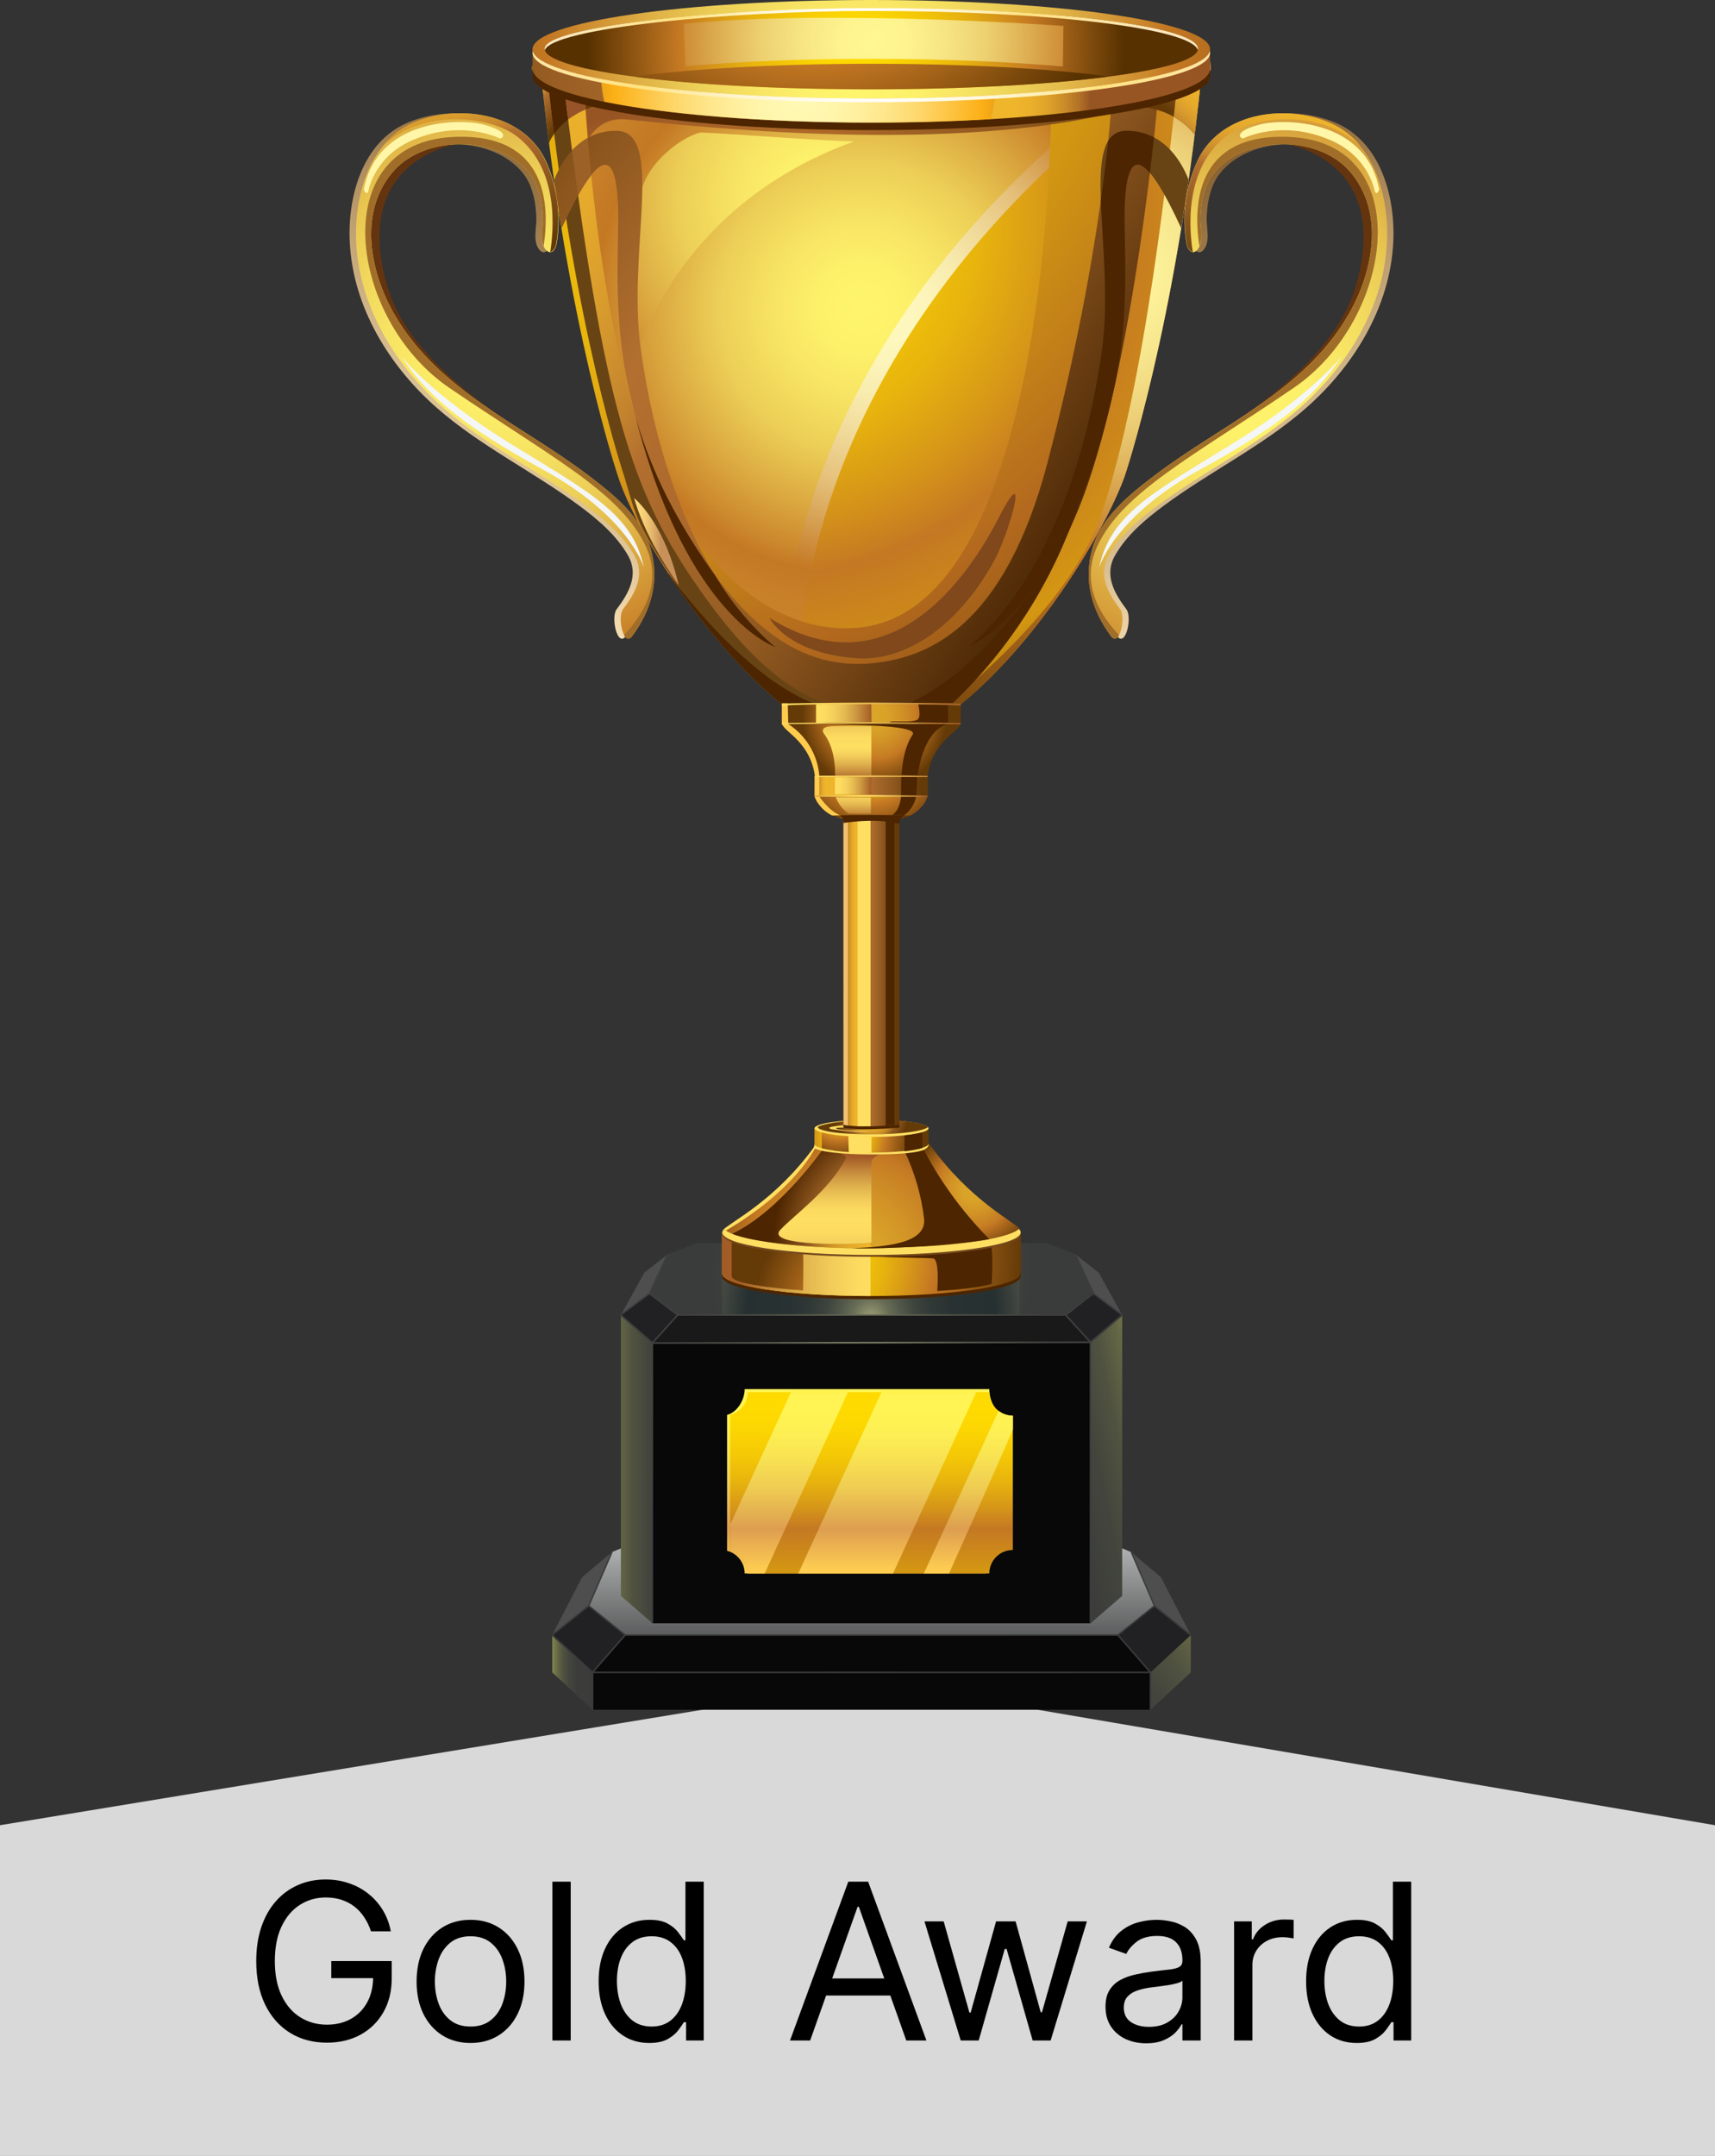 <svg width="550" height="691" viewBox="0 0 550 691" fill="none" xmlns="http://www.w3.org/2000/svg">
<rect x="0" y="0" width="550" height="691" fill="#333333" stroke="none"/>
<path d="M0 585L280 539L550 585V691H275H0V585Z" fill="#D9D9D9"/>
<path d="M118.966 619C118.419 617.326 117.698 615.826 116.803 614.501C115.925 613.158 114.873 612.015 113.646 611.07C112.437 610.126 111.061 609.405 109.52 608.908C107.979 608.411 106.288 608.162 104.449 608.162C101.433 608.162 98.69 608.941 96.221 610.499C93.752 612.056 91.788 614.352 90.329 617.384C88.871 620.417 88.142 624.137 88.142 628.545C88.142 632.954 88.879 636.674 90.354 639.707C91.829 642.739 93.826 645.035 96.345 646.592C98.864 648.15 101.698 648.929 104.847 648.929C107.763 648.929 110.332 648.308 112.553 647.065C114.79 645.805 116.53 644.032 117.773 641.745C119.032 639.442 119.662 636.732 119.662 633.616L121.551 634.014H106.239V628.545H125.628V634.014C125.628 638.207 124.733 641.853 122.943 644.952C121.17 648.051 118.717 650.454 115.585 652.161C112.47 653.851 108.89 654.696 104.847 654.696C100.339 654.696 96.378 653.635 92.965 651.514C89.567 649.393 86.916 646.377 85.01 642.466C83.121 638.555 82.176 633.915 82.176 628.545C82.176 624.518 82.715 620.897 83.792 617.683C84.886 614.451 86.427 611.7 88.415 609.43C90.404 607.159 92.757 605.419 95.475 604.21C98.193 603 101.184 602.395 104.449 602.395C107.134 602.395 109.636 602.801 111.956 603.613C114.293 604.408 116.372 605.544 118.195 607.018C120.035 608.477 121.568 610.225 122.794 612.263C124.02 614.285 124.866 616.531 125.33 619H118.966ZM150.902 654.795C147.455 654.795 144.431 653.975 141.829 652.335C139.244 650.694 137.222 648.399 135.764 645.449C134.322 642.499 133.601 639.052 133.601 635.108C133.601 631.131 134.322 627.659 135.764 624.692C137.222 621.726 139.244 619.423 141.829 617.782C144.431 616.141 147.455 615.321 150.902 615.321C154.349 615.321 157.365 616.141 159.95 617.782C162.552 619.423 164.574 621.726 166.016 624.692C167.474 627.659 168.203 631.131 168.203 635.108C168.203 639.052 167.474 642.499 166.016 645.449C164.574 648.399 162.552 650.694 159.95 652.335C157.365 653.975 154.349 654.795 150.902 654.795ZM150.902 649.526C153.521 649.526 155.675 648.854 157.365 647.512C159.056 646.17 160.307 644.405 161.119 642.217C161.931 640.03 162.337 637.66 162.337 635.108C162.337 632.556 161.931 630.178 161.119 627.974C160.307 625.77 159.056 623.988 157.365 622.629C155.675 621.27 153.521 620.591 150.902 620.591C148.284 620.591 146.129 621.27 144.439 622.629C142.749 623.988 141.498 625.77 140.686 627.974C139.874 630.178 139.468 632.556 139.468 635.108C139.468 637.66 139.874 640.03 140.686 642.217C141.498 644.405 142.749 646.17 144.439 647.512C146.129 648.854 148.284 649.526 150.902 649.526ZM183.025 603.091V654H177.158V603.091H183.025ZM208.187 654.795C205.006 654.795 202.197 653.992 199.76 652.384C197.324 650.76 195.419 648.473 194.043 645.523C192.668 642.557 191.98 639.052 191.98 635.009C191.98 630.998 192.668 627.518 194.043 624.568C195.419 621.618 197.333 619.34 199.785 617.732C202.238 616.125 205.072 615.321 208.287 615.321C210.773 615.321 212.736 615.735 214.178 616.564C215.636 617.376 216.747 618.304 217.509 619.348C218.288 620.375 218.893 621.221 219.324 621.884H219.821V603.091H225.687V654H220.02V648.134H219.324C218.893 648.83 218.28 649.708 217.484 650.768C216.689 651.812 215.554 652.749 214.079 653.577C212.604 654.389 210.64 654.795 208.187 654.795ZM208.983 649.526C211.336 649.526 213.325 648.912 214.949 647.686C216.573 646.443 217.807 644.728 218.653 642.54C219.498 640.336 219.92 637.793 219.92 634.909C219.92 632.059 219.506 629.565 218.677 627.427C217.849 625.272 216.622 623.599 214.998 622.406C213.374 621.196 211.369 620.591 208.983 620.591C206.497 620.591 204.425 621.229 202.768 622.505C201.128 623.764 199.893 625.48 199.064 627.651C198.252 629.805 197.846 632.224 197.846 634.909C197.846 637.627 198.261 640.096 199.089 642.317C199.934 644.521 201.177 646.277 202.818 647.587C204.475 648.879 206.53 649.526 208.983 649.526ZM259.817 654H253.354L272.047 603.091H278.411L297.104 654H290.641L275.428 611.145H275.03L259.817 654ZM262.204 634.114H288.255V639.582H262.204V634.114ZM308.104 654L296.47 615.818H302.635L310.888 645.051H311.286L319.439 615.818H325.703L333.757 644.952H334.155L342.408 615.818H348.573L336.939 654H331.172L322.82 624.668H322.223L313.871 654H308.104ZM367.564 654.895C365.145 654.895 362.949 654.439 360.977 653.528C359.005 652.6 357.439 651.266 356.279 649.526C355.119 647.769 354.539 645.648 354.539 643.162C354.539 640.974 354.969 639.201 355.831 637.842C356.693 636.467 357.845 635.39 359.286 634.611C360.728 633.832 362.319 633.252 364.059 632.871C365.816 632.473 367.581 632.158 369.354 631.926C371.674 631.628 373.555 631.404 374.997 631.255C376.455 631.089 377.516 630.816 378.178 630.435C378.858 630.054 379.198 629.391 379.198 628.446V628.247C379.198 625.795 378.526 623.889 377.184 622.53C375.858 621.171 373.845 620.491 371.144 620.491C368.343 620.491 366.147 621.105 364.556 622.331C362.965 623.557 361.847 624.866 361.2 626.259L355.632 624.27C356.627 621.95 357.952 620.143 359.61 618.851C361.283 617.542 363.106 616.63 365.078 616.116C367.067 615.586 369.022 615.321 370.945 615.321C372.171 615.321 373.58 615.47 375.171 615.768C376.778 616.05 378.328 616.638 379.819 617.533C381.327 618.428 382.578 619.779 383.573 621.585C384.567 623.392 385.064 625.811 385.064 628.844V654H379.198V648.83H378.899C378.502 649.658 377.839 650.545 376.911 651.489C375.983 652.434 374.748 653.238 373.207 653.901C371.666 654.563 369.785 654.895 367.564 654.895ZM368.459 649.625C370.779 649.625 372.735 649.169 374.325 648.258C375.933 647.346 377.143 646.17 377.955 644.728C378.783 643.286 379.198 641.77 379.198 640.179V634.81C378.949 635.108 378.402 635.381 377.557 635.63C376.728 635.862 375.767 636.069 374.673 636.251C373.596 636.417 372.544 636.566 371.517 636.699C370.506 636.815 369.685 636.914 369.056 636.997C367.531 637.196 366.106 637.519 364.78 637.967C363.471 638.397 362.41 639.052 361.598 639.93C360.803 640.792 360.405 641.969 360.405 643.46C360.405 645.499 361.159 647.04 362.667 648.084C364.192 649.111 366.122 649.625 368.459 649.625ZM395.772 654V615.818H401.439V621.585H401.837C402.533 619.696 403.792 618.163 405.615 616.987C407.438 615.81 409.493 615.222 411.78 615.222C412.211 615.222 412.75 615.23 413.396 615.246C414.042 615.263 414.531 615.288 414.863 615.321V621.287C414.664 621.237 414.208 621.163 413.495 621.063C412.799 620.947 412.062 620.889 411.283 620.889C409.427 620.889 407.77 621.279 406.311 622.058C404.87 622.82 403.726 623.88 402.881 625.239C402.052 626.582 401.638 628.115 401.638 629.838V654H395.772ZM435.072 654.795C431.89 654.795 429.081 653.992 426.645 652.384C424.209 650.76 422.303 648.473 420.928 645.523C419.552 642.557 418.865 639.052 418.865 635.009C418.865 630.998 419.552 627.518 420.928 624.568C422.303 621.618 424.217 619.34 426.67 617.732C429.123 616.125 431.957 615.321 435.172 615.321C437.657 615.321 439.621 615.735 441.063 616.564C442.521 617.376 443.632 618.304 444.394 619.348C445.173 620.375 445.778 621.221 446.208 621.884H446.706V603.091H452.572V654H446.904V648.134H446.208C445.778 648.83 445.164 649.708 444.369 650.768C443.574 651.812 442.438 652.749 440.963 653.577C439.489 654.389 437.525 654.795 435.072 654.795ZM435.868 649.526C438.221 649.526 440.209 648.912 441.833 647.686C443.458 646.443 444.692 644.728 445.537 642.54C446.382 640.336 446.805 637.793 446.805 634.909C446.805 632.059 446.391 629.565 445.562 627.427C444.734 625.272 443.507 623.599 441.883 622.406C440.259 621.196 438.254 620.591 435.868 620.591C433.382 620.591 431.31 621.229 429.653 622.505C428.012 623.764 426.778 625.48 425.949 627.651C425.137 629.805 424.731 632.224 424.731 634.909C424.731 637.627 425.145 640.096 425.974 642.317C426.819 644.521 428.062 646.277 429.703 647.587C431.36 648.879 433.415 649.526 435.868 649.526Z" fill="black"/>
<g clip-path="url(#clip0_789_955)">
<path d="M381.883 524.046L372.314 505.508L362.758 497.467L370.19 514.686L381.883 524.046Z" fill="#4D4E4D"/>
<path d="M368.973 536.017H190.027L200.502 524.046H358.498L368.973 536.017Z" fill="#080809"/>
<path d="M177.104 524.046L190.027 536.017L200.489 524.046L188.797 514.687L177.104 524.046Z" fill="#212123"/>
<path d="M362.758 497.467L351.143 492.581H208.09L196.229 497.467L188.797 514.686L200.502 524.046H274.411H284.809H358.498L370.19 514.686L362.758 497.467Z" fill="url(#paint0_linear_789_955)"/>
<path d="M368.96 536.016H190.027V547.987H368.96V536.016Z" fill="#080809"/>
<path d="M177.104 536.017L190.027 548V535.073L177.104 524.046V536.017Z" fill="url(#paint1_linear_789_955)"/>
<path d="M381.883 536.017L368.973 548V535.073L381.883 524.046V536.017Z" fill="url(#paint2_linear_789_955)"/>
<path d="M177.104 524.046L190.027 536.017L200.489 524.046L188.797 514.687L177.104 524.046Z" fill="#212123"/>
<path d="M381.883 524.046L368.973 536.017L358.498 524.046L370.19 514.687L381.883 524.046Z" fill="#212123"/>
<path d="M177.104 524.046L186.673 505.508L196.229 497.467L188.797 514.686L177.104 524.046Z" fill="#4D4E4D"/>
<path d="M359.883 421.481L352.36 407.907L344.863 402.025L350.69 414.629L359.883 421.481Z" fill="#4D4E4D"/>
<path d="M349.732 430.245H209.255L217.478 421.481H341.523L349.732 430.245Z" fill="#191919"/>
<path d="M199.117 421.481L209.255 430.246L217.477 421.481L208.297 414.629L199.117 421.481Z" fill="#212123"/>
<path d="M344.863 402.025L335.735 398.444H223.434L214.124 402.025L208.297 414.629L217.477 421.481H275.512H283.669H341.523L350.703 414.629L344.863 402.025Z" fill="url(#paint3_radial_789_955)"/>
<path d="M349.732 430.246H209.255V520.284H349.732V430.246Z" fill="#080809"/>
<path d="M199.117 511.519L209.255 520.284V429.534L199.117 421.481V511.519Z" fill="url(#paint4_linear_789_955)"/>
<path d="M359.883 511.519L349.732 520.284V429.534L359.883 421.481V511.519Z" fill="url(#paint5_linear_789_955)"/>
<path d="M199.117 421.481L209.255 430.246L217.477 421.481L208.297 414.629L199.117 421.481Z" fill="#212123"/>
<path d="M359.883 421.481L349.732 430.246L341.522 421.481L350.703 414.629L359.883 421.481Z" fill="#212123"/>
<path d="M199.117 421.481L206.627 407.907L214.124 402.025L208.297 414.629L199.117 421.481Z" fill="#4D4E4D"/>
<path d="M323.822 496.782V453.747C319.666 453.747 317.271 449.378 317.271 445.215H238.816C238.816 448.719 236.421 452.649 233.171 453.489V497.041C234.786 497.459 236.217 498.4 237.239 499.717C238.26 501.034 238.815 502.653 238.816 504.319H316.286C316.286 502.322 317.08 500.407 318.493 498.994C319.906 497.581 321.823 496.786 323.822 496.782Z" fill="url(#paint6_linear_789_955)"/>
<path d="M324.819 496.782V453.747C322.817 453.747 320.897 452.953 319.482 451.54C318.066 450.126 317.271 448.21 317.271 446.211H239.813C239.812 447.877 239.257 449.495 238.236 450.812C237.214 452.129 235.783 453.071 234.168 453.489V497.041C235.783 497.459 237.214 498.4 238.236 499.717C239.257 501.034 239.812 502.653 239.813 504.319H317.271C317.271 502.32 318.066 500.403 319.482 498.99C320.897 497.576 322.817 496.782 324.819 496.782Z" fill="url(#paint7_linear_789_955)"/>
<path d="M282.698 446.211L255.999 504.319H286.388L313.088 446.211H282.698Z" fill="url(#paint8_linear_789_955)"/>
<path d="M234.168 488.612V497.041C235.783 497.459 237.214 498.4 238.236 499.717C239.257 501.034 239.812 502.653 239.813 504.319H245.226L271.938 446.211H253.655L234.168 488.612Z" fill="url(#paint9_linear_789_955)"/>
<path d="M324.819 453.747C323.16 453.746 321.548 453.196 320.235 452.183L296.268 504.319H304.348C307.248 497.855 323.563 461.517 324.819 458.168V453.747Z" fill="url(#paint10_linear_789_955)"/>
<path d="M208.97 520.232H209.462V430.737L349.447 430.491V520.232H349.939V430.362L360.298 421.455L350.923 414.461L345.11 401.922L344.669 402.129L350.418 414.552L341.717 421.261H217.465L208.595 414.552L214.357 402.129L213.904 401.922L208.09 414.461L198.715 421.455L209.009 430.595L208.97 520.232ZM350.664 414.888L359.443 421.442L349.719 429.845L342.105 421.494L350.664 414.888ZM217.452 421.714H341.626L349.136 429.948L209.773 430.194L217.452 421.714ZM199.466 421.442L208.258 414.888L216.973 421.494L209.203 430.09L199.466 421.442Z" fill="url(#paint11_radial_789_955)"/>
<path d="M370.398 514.531L363.056 497.377L362.603 497.571L369.957 514.609L358.472 523.8H200.58L189.095 514.609L196.462 497.571L195.996 497.377L188.59 514.531L176.729 524.033L189.781 536.133V548H190.273V536.275H368.714V548H369.206V535.926L358.848 524.084L370.19 515.035L381.727 524.265L382.038 523.878L370.398 514.531ZM190.001 535.667L177.48 524.033L188.797 514.984L200.14 524.033L190.001 535.667ZM368.417 535.771H190.571L200.606 524.291H358.382L368.417 535.771Z" fill="url(#paint12_radial_789_955)"/>
<path d="M326.917 409.963H231.656V421.261H326.917V409.963Z" fill="url(#paint13_radial_789_955)"/>
<path d="M315.574 398.432C308.012 384.897 248.32 384.043 243.413 398.432C243.33 399.236 243.129 400.025 242.817 400.771C246.482 403.357 261.152 404.96 279.487 404.96C293.238 404.96 305.254 404.456 311.742 402.374C315.147 401.301 315.924 399.065 315.574 398.432Z" fill="#FFDF62"/>
<path d="M315.613 395.82V388.374C305.254 387.986 253.681 387.986 243.374 388.374V395.807C243.374 396.04 243.374 398.186 243.374 398.393C243.374 401.418 259.534 403.874 279.448 403.874C299.363 403.874 315.535 401.418 315.535 398.393C315.613 398.199 315.613 396.053 315.613 395.82Z" fill="url(#paint14_radial_789_955)"/>
<path d="M315.574 388.439C315.574 391.464 299.415 393.92 279.487 393.92C259.56 393.92 243.413 391.464 243.413 388.439C243.413 385.414 259.573 382.958 279.487 382.958C299.402 382.958 315.574 385.414 315.574 388.439Z" fill="#FFDF62"/>
<path d="M262.123 403.24C267.302 403.667 273.194 403.913 279.487 403.913V393.92C273.194 393.92 267.276 393.674 262.123 393.248V403.24Z" fill="#FFDF62"/>
<path d="M300.373 392.899V402.891C304.164 402.556 307.919 401.898 311.599 400.926V390.959C307.919 391.923 304.163 392.571 300.373 392.899Z" fill="#4D2500"/>
<path d="M248.022 391.115V401.107C253.638 402.397 259.358 403.184 265.114 403.46L264.752 393.441C259.117 393.164 253.519 392.385 248.022 391.115Z" fill="url(#paint15_radial_789_955)"/>
<path d="M249.02 389.744C254.782 391.36 265.853 392.33 279.487 392.33C297.615 392.33 312.648 390.287 315.16 387.624C312.648 384.974 297.654 382.88 279.487 382.932C266.85 382.932 251.117 385.103 246.262 387.172C244.229 388.064 247.103 389.214 249.02 389.744Z" fill="url(#paint16_radial_789_955)"/>
<path d="M262.602 386.59C259.48 386.625 256.371 387.002 253.331 387.715C252.697 387.922 252.542 388.788 254.095 389.007C259.456 389.887 272.806 391.179 278.814 390.197C278.814 390.197 255.364 390.029 257.177 388.167C259.731 387.818 262.317 387.775 264.881 388.038L262.602 386.59Z" fill="#FFDF62"/>
<path d="M327.396 405.735V395.924C313.8 395.419 245.187 395.419 231.578 395.924V405.735C231.578 406.046 231.578 408.864 231.578 409.174C231.578 413.169 252.878 416.4 279.15 416.4C305.423 416.4 327.254 413.169 327.254 409.174C327.396 408.864 327.396 406.046 327.396 405.735Z" fill="#4D2500"/>
<path d="M327.396 404.714V394.915C313.8 394.398 245.187 394.398 231.578 394.915V404.714C231.578 405.024 231.578 407.855 231.578 408.153C231.578 412.147 252.878 415.392 279.15 415.392C305.423 415.392 327.254 412.147 327.254 408.153C327.396 407.855 327.396 405.024 327.396 404.714Z" fill="url(#paint17_radial_789_955)"/>
<path d="M231.656 394.993C231.656 394.993 231.656 394.993 231.656 394.915H231.591V404.714C231.591 405.024 231.591 407.855 231.591 408.153C231.591 412.147 252.891 415.392 279.163 415.392V402.814L278.671 402.219C252.697 402.167 231.656 398.949 231.656 394.993Z" fill="url(#paint18_linear_789_955)"/>
<path d="M300.58 413.802C300.58 413.802 301.422 403.46 299.22 403.318C295.673 403.046 274.489 403.15 273.971 401.792C273.453 400.435 315.483 399.427 317.18 398.574C318.876 397.72 318.034 411.436 318.034 411.436C318.034 411.436 315.483 412.794 300.58 413.802Z" fill="#4D2500"/>
<path d="M234.66 397.048V409.058C234.66 412.096 257.539 413.621 257.539 413.621C257.539 413.621 257.708 403.279 257.539 401.987C257.371 400.694 236.019 397.229 234.66 397.048Z" fill="url(#paint19_radial_789_955)"/>
<path d="M327.331 395.587C327.331 399.569 305.5 402.814 279.228 402.814C252.956 402.814 231.656 399.569 231.656 395.587C231.656 391.606 252.995 388.374 279.228 388.374C305.461 388.374 327.331 391.593 327.331 395.587Z" fill="#75481D"/>
<path d="M327.331 394.993C327.331 398.974 305.5 402.219 279.228 402.219C252.956 402.219 231.656 398.974 231.656 394.993C231.656 391.011 252.956 387.753 279.228 387.753C305.5 387.753 327.331 390.959 327.331 394.993Z" fill="#FFDF62"/>
<path d="M326.917 393.739C323.602 397.242 303.83 399.931 279.889 399.931C255.947 399.931 268.572 397.242 265.244 393.739C267.497 391.36 252.801 387.547 261.217 367.471C264.105 360.593 272.171 364.2 279.889 364.2C286.596 364.2 294.792 362.235 298.638 367.484C311.263 384.716 324.522 391.218 326.917 393.739Z" fill="url(#paint20_radial_789_955)"/>
<path d="M232.277 393.946C235.592 397.449 255.351 400.151 279.306 400.151C302.354 400.151 305.604 388.852 296.54 370.87C294.779 367.38 287.036 364.407 279.306 364.407C272.599 364.407 264.92 362.429 261.074 367.69C248.437 384.922 234.66 391.425 232.277 393.946Z" fill="url(#paint21_radial_789_955)"/>
<path d="M264.467 367.574C264.467 367.574 250.353 388.102 234.789 395.445C241.496 398.173 259.236 400.125 279.474 400.138C278.593 395.368 274.955 377.218 276.884 367.574H264.467Z" fill="url(#paint22_radial_789_955)"/>
<path d="M262.278 366.398C261.822 366.778 261.413 367.212 261.061 367.69C248.437 384.922 234.66 391.425 232.264 393.946C232.434 394.113 232.616 394.269 232.808 394.411C254.004 381.91 260.764 369.565 262.278 366.398Z" fill="#FFDF62"/>
<path d="M317.283 397.165C308.396 388.205 300.968 377.911 295.271 366.656L290.092 368.957C293.348 375.79 295.465 383.109 296.359 390.623C297.136 398.38 284.848 399.595 273.233 400.073C283.605 400.513 308.582 398.845 317.283 397.165Z" fill="#4D2500"/>
<path d="M284.537 369.461C284.537 369.461 279.461 369.953 279.461 372.861C279.461 379.713 279.461 398.147 279.461 398.238C275.655 398.819 244.915 399.776 250.289 394.127C254.911 389.292 265.827 381.548 271.097 371.594C271.498 370.819 271.395 370.211 268.507 369.242L284.537 369.461Z" fill="url(#paint23_linear_789_955)"/>
<path d="M297.77 366.695C293.885 359.831 263.703 359.404 261.217 366.695C261.168 367.102 261.068 367.502 260.919 367.884C262.771 369.177 270.203 370.004 279.487 370.004C286.466 370.004 292.539 369.746 295.828 368.712C297.563 368.13 297.951 367.005 297.77 366.695Z" fill="#FFDF62"/>
<path d="M297.796 365.364V361.602C292.617 361.408 266.422 361.408 261.191 361.602V365.364C261.191 365.48 261.191 366.566 261.191 366.656C261.191 368.182 269.374 369.423 279.461 369.423C289.548 369.423 297.744 368.13 297.744 366.656C297.796 366.566 297.796 365.48 297.796 365.364Z" fill="url(#paint24_radial_789_955)"/>
<path d="M297.77 361.627C297.77 363.166 289.587 364.407 279.487 364.407C269.387 364.407 261.217 363.114 261.217 361.627C261.217 360.141 269.4 358.848 279.487 358.848C289.574 358.848 297.77 360.089 297.77 361.627Z" fill="#FFDF62"/>
<path d="M270.695 369.125C273.285 369.345 276.302 369.461 279.487 369.461V364.407C276.302 364.407 273.298 364.278 270.695 364.058V369.125Z" fill="#FFDF62"/>
<path d="M290.079 363.89V368.983C291.999 368.808 293.9 368.471 295.763 367.975V362.92C293.899 363.402 291.997 363.727 290.079 363.89Z" fill="#4D2500"/>
<path d="M263.548 362.985V368.052C266.395 368.702 269.293 369.1 272.21 369.242L272.029 364.161C269.173 364.022 266.334 363.628 263.548 362.985Z" fill="url(#paint25_radial_789_955)"/>
<path d="M264.066 362.287C266.979 363.114 272.599 363.579 279.487 363.579C288.693 363.579 296.32 362.545 297.615 361.214C296.32 359.856 288.745 358.796 279.487 358.822C273.091 358.822 265.127 359.921 262.654 360.981C261.631 361.446 263.094 362.015 264.066 362.287Z" fill="url(#paint26_radial_789_955)"/>
<path d="M270.941 360.697C269.358 360.711 267.782 360.901 266.241 361.266C265.917 361.369 265.84 361.809 266.629 361.925C269.349 362.377 276.108 363.037 279.151 362.532C279.151 362.532 267.264 362.455 268.183 361.498C269.473 361.344 270.778 361.344 272.068 361.498L270.941 360.697Z" fill="#FFDF62"/>
<path d="M308.038 232.251C308.051 232.058 308.051 231.863 308.038 231.67V225.491C299.855 225.18 258.834 225.18 250.677 225.491V231.696C250.679 231.891 250.701 232.086 250.742 232.277C260.479 231.954 298.314 231.954 308.038 232.251Z" fill="url(#paint27_linear_789_955)"/>
<path d="M288.447 361.447C288.447 359.559 288.447 357.659 288.447 355.758V260.963C285.858 257.847 273.065 257.847 270.501 260.963V355.758C270.501 357.659 270.501 359.559 270.501 361.447C275.007 362.287 281.481 361.925 288.447 361.447Z" fill="#4D2500"/>
<path d="M288.447 360.516C288.447 358.628 288.447 356.728 288.447 354.828V260.032C285.858 256.917 273.065 256.917 270.501 260.032V354.828C270.501 356.728 270.501 358.628 270.501 360.516C275.007 361.356 281.481 360.994 288.447 360.516Z" fill="url(#paint28_linear_789_955)"/>
<path d="M284.071 360.8L286.881 360.632V258.92C285.977 258.543 285.035 258.265 284.071 258.093V360.8Z" fill="#4D2500"/>
<path d="M279.189 257.705C277.801 257.716 276.415 257.837 275.046 258.067V360.968C276.341 360.968 277.739 360.968 279.189 360.968V257.705Z" fill="#FFDF62"/>
<path d="M270.514 354.828C270.514 356.728 270.514 358.629 270.514 360.516C270.954 360.606 271.433 360.671 271.925 360.723V262.592C271.485 262.592 270.993 262.592 270.488 262.669L270.514 354.828Z" fill="#F2C06E"/>
<path d="M266.966 261.402C266.966 261.402 268.947 262.178 270.462 262.592C276.454 262.168 282.468 262.168 288.46 262.592C289.643 262.289 290.799 261.892 291.917 261.402C292.72 260.924 271.355 259.011 266.966 261.402Z" fill="url(#paint29_radial_789_955)"/>
<path d="M294.43 225.271C294.43 225.271 360.233 192.849 369.181 30.534L378.594 27.057C378.594 27.057 375.098 173.006 304.011 225.374L294.43 225.271Z" fill="url(#paint30_linear_789_955)"/>
<path d="M388.279 21.795C388.279 13.005 339.555 3.361 279.436 3.361C219.316 3.361 170.579 13.005 170.579 21.795C170.579 23.088 171.666 24.381 173.725 25.609C181.908 104.776 198.197 152.697 198.197 152.697C204.024 170.692 226.982 207.237 252.438 227.106C261.217 226.796 270.32 226.641 279.63 226.641C288.94 226.641 297.757 226.796 306.42 227.08C331.863 207.224 353.811 171.351 360.635 152.697C360.635 152.697 376.924 104.776 385.12 25.609C387.192 24.381 388.279 23.114 388.279 21.795Z" fill="url(#paint31_radial_789_955)"/>
<path d="M182.413 28.711C182.413 29.927 183.436 31.116 185.339 32.254C192.953 105.861 208.09 150.422 208.09 150.422C211.754 161.733 226.904 194.93 255.74 213.765C263.69 91.654 373.078 24.626 373.078 24.626C373.078 24.626 324.69 16.405 291.84 11.441C289.121 11.441 286.371 11.441 283.592 11.441C227.719 11.402 182.413 20.528 182.413 28.711Z" fill="url(#paint32_radial_789_955)"/>
<path d="M176.988 27.626C176.988 28.918 177.998 30.03 179.901 31.168C187.515 104.776 202.664 149.336 202.664 149.336C206.329 160.647 221.478 193.844 250.314 212.68C258.265 90.569 367.639 23.528 367.639 23.528C367.639 23.528 319.264 15.293 286.44 10.342C283.721 10.342 280.972 10.342 278.192 10.342C222.294 10.316 176.988 19.456 176.988 27.626Z" fill="url(#paint33_radial_789_955)"/>
<path d="M337.159 28.867C337.159 28.867 338.635 194.982 275.499 201.136C234.737 205.104 208.879 153.486 205.901 141.58C205.901 141.58 222.734 219.014 268.546 224.96C314.357 230.907 351.078 169.373 364.998 29.397L337.159 28.867Z" fill="url(#paint34_radial_789_955)"/>
<path d="M206.614 58.393C201.253 71.811 197.667 91.823 202.056 120.443C202.056 120.443 212.855 67.261 273.919 45.336C258.55 44.909 225.648 42.156 224.353 42.531C217.814 44.328 209.294 51.67 206.614 58.393Z" fill="url(#paint35_radial_789_955)"/>
<path d="M217.943 170.692C190.752 126.351 185.456 27.742 185.456 27.742C180.954 26.706 176.651 24.947 172.715 22.532C173.311 23.907 174.388 25.019 175.745 25.661C183.941 104.827 200.217 152.749 200.217 152.749C201.512 156.872 203.143 163.918 206.096 169.554C216.053 188.544 234.854 211.813 254.458 227.132C263.25 226.822 272.352 226.667 281.649 226.667C283.656 226.667 285.637 226.667 287.619 226.667C285.626 225.983 283.57 225.503 281.481 225.232C253.409 220.862 237.716 202.945 217.943 170.692Z" fill="#684415"/>
<path d="M185.521 54.514C185.521 54.514 186.893 37.282 200.437 38.252C211.417 39.053 300.528 50.636 359.702 35.498C217.995 36.248 217.736 36.869 203.338 34.012C176.301 28.66 183.786 41.367 185.521 54.514Z" fill="url(#paint36_linear_789_955)"/>
<path d="M203.351 159.639C205.591 167.395 210.123 176.897 217.659 187.588C213.502 169.515 205.526 161.449 203.351 159.639Z" fill="url(#paint37_linear_789_955)"/>
<path d="M261.696 225.749C237.78 216.933 214.512 183.916 214.512 183.916V184.149C224.638 199.571 238.13 215.963 252.399 227.106C255.52 226.99 258.705 226.912 261.903 226.835L261.696 225.749Z" fill="#4D2500"/>
<path d="M371.731 27.703C371.731 27.703 363.897 120.78 345.213 164.732C324.677 213.054 297.485 228.942 285.56 228.942C263.547 228.942 246.443 220.333 224.573 189.23C202.703 158.127 193.432 131.651 180.82 27.07L187.45 29.061C187.45 29.061 191.425 116.423 213.968 159.445C236.511 202.467 257.889 215.149 280.911 212.447C297.485 210.469 322.022 201.2 335.942 148.25C354.069 79.167 356.491 32.435 356.491 32.435L371.731 27.703Z" fill="url(#paint38_linear_789_955)"/>
<path d="M171.977 24.342C172.513 24.832 173.099 25.265 173.725 25.635C174.437 32.603 175.227 39.325 176.055 45.801C176.509 44.804 177.055 43.852 177.687 42.957C177.013 37.588 176.379 32.064 175.783 26.385C174.443 25.846 173.166 25.161 171.977 24.342Z" fill="url(#paint39_linear_789_955)"/>
<path d="M203.791 31.762C198.31 31.311 192.856 30.577 187.45 29.565C187.45 30.405 187.593 32.292 187.774 35.033C192.862 32.954 198.294 31.845 203.791 31.762Z" fill="url(#paint40_linear_789_955)"/>
<path d="M175.784 26.41C176.379 32.098 177.014 37.623 177.687 42.983C178.941 41.214 180.461 39.648 182.193 38.342C181.779 35.024 181.347 31.616 180.898 28.117C179.161 27.65 177.453 27.08 175.784 26.41Z" fill="#4D2500"/>
<path d="M187.476 29.565L185.547 29.177C183.98 28.841 182.426 28.466 180.937 28.065C181.369 31.555 181.8 34.964 182.232 38.291C183.454 37.374 184.754 36.565 186.116 35.873C186.673 35.589 187.269 35.304 187.89 35.033C187.618 32.292 187.515 30.405 187.476 29.565Z" fill="#965428"/>
<path d="M180.626 16.922C180.626 9.721 227.525 3.891 285.392 3.891C322.489 3.891 355.08 6.296 373.699 9.902C356.711 5.559 320.883 2.573 279.435 2.573C221.569 2.573 174.657 8.403 174.657 15.603C174.657 18.189 180.704 20.593 191.128 22.623C184.368 20.903 180.626 18.964 180.626 16.922Z" fill="#64340F"/>
<path d="M148.462 45.801C148.462 45.801 112.686 49.498 123.861 90.633C130.671 115.634 158.925 132.595 178.904 145.871C178.904 145.871 116.571 117.431 115.82 78.766C115.069 40.1 148.462 45.801 148.462 45.801Z" fill="#64340F"/>
<path d="M206.666 175.785C203.791 165.598 194.417 158.269 186.44 152.193C164.881 135.891 138.7 125.369 124.534 100.871C116.532 87.013 112.803 67.739 124.301 54.76C134.582 43.125 158.174 43.358 167.821 55.652C170.553 59.129 171.64 63.964 171.899 67.984C172.056 69.419 172.056 70.867 171.899 72.302C171.899 72.936 171.446 75.767 171.899 73.311C171.537 75.534 171.485 78.481 173.129 80.214C174.774 81.946 176.198 79.787 176.457 78.223C178.098 68.865 176.739 59.229 172.573 50.688C164.972 35.951 144.811 33.391 130.892 39.234C116.195 45.401 111.405 63.059 112.181 77.809C113.256 98.609 124.974 117.496 140.189 130.811C154.018 142.937 170.954 151.12 185.689 162.017C191.646 166.426 197.705 171.532 201.435 178.086C204.956 184.304 201.616 190.173 197.744 195.292C195.828 197.878 197.977 207.509 200.684 203.941C206.925 195.59 209.592 186.114 206.666 175.785Z" fill="url(#paint41_linear_789_955)"/>
<path d="M208.647 175.772C205.759 165.585 196.398 158.204 188.434 152.18C166.862 135.878 140.694 125.356 126.528 100.859C118.526 87.013 114.797 67.726 126.282 54.747C136.641 43.112 160.168 43.345 169.815 55.639C172.547 59.116 173.699 63.951 173.893 67.972C174.037 69.407 174.037 70.854 173.893 72.289C173.893 72.923 173.427 75.767 173.893 73.298C173.531 75.521 173.479 78.469 175.188 80.201C176.897 81.933 178.244 79.774 178.503 78.21C180.151 68.852 178.792 59.214 174.618 50.675C167.018 35.938 146.857 33.378 132.938 39.221C118.254 45.388 113.515 63.059 114.227 77.796C115.315 98.596 127.02 117.483 142.248 130.798C156.076 142.924 173 151.107 187.748 162.005C193.691 166.4 199.764 171.519 203.48 178.073C207.015 184.291 203.675 190.16 199.79 195.279C197.887 197.865 200.036 207.496 202.742 203.915C208.97 195.564 211.56 186.101 208.647 175.772Z" fill="url(#paint42_radial_789_955)"/>
<path d="M202.574 203.928C208.905 195.564 211.638 186.101 208.646 175.772C205.655 165.443 196.397 158.204 188.434 152.18C166.862 135.879 140.693 125.356 126.528 100.859C118.526 87.013 114.797 67.726 126.282 54.747C136.641 43.112 160.168 43.345 169.814 55.639C172.546 59.117 173.699 63.951 173.893 67.972C174.036 69.407 174.036 70.854 173.893 72.289C173.893 72.923 173.427 75.767 173.893 73.298C173.495 75.188 173.648 77.153 174.333 78.96C176.289 66.433 176.055 42.583 145.562 43.888C104.309 45.633 111.624 102.177 144.086 124.309C176.548 146.44 199 157.713 207.067 175.035C212.777 187.316 205.772 197.671 200.101 203.553C200.683 204.807 201.59 205.233 202.574 203.928Z" fill="#A06E29"/>
<path d="M165.852 43.759C179.525 54.359 177.506 74.28 176.457 80.782C177.415 80.588 178.192 79.283 178.36 78.197C180.009 68.839 178.649 59.201 174.476 50.662C166.875 35.925 146.714 33.365 132.795 39.208C128.83 40.884 125.339 43.508 122.63 46.848C135.656 34.671 157.254 37.075 165.852 43.759Z" fill="url(#paint43_linear_789_955)"/>
<path d="M128.522 113.98C128.522 113.98 138.052 126.338 163.483 142.058C188.913 157.777 202.91 164.629 206.51 181.99C206.51 181.99 201.926 165.637 173.984 150.422C146.041 135.206 136.045 125.356 128.522 113.98Z" fill="#F5F6F6"/>
<path d="M118.177 61.094C118.177 61.094 120.002 50.003 132.718 44.741C148.178 38.278 159.844 44.237 160.233 44.34C161.023 44.56 164.117 42.311 154.795 39.868C147.673 38.006 121.012 37.864 116.688 60.732C116.688 60.732 117.49 63.085 118.177 61.094Z" fill="#FFF7A7"/>
<path d="M410.524 45.801C410.524 45.801 446.301 49.498 435.126 90.633C428.315 115.634 400.049 132.595 380.07 145.871C380.07 145.871 442.403 117.431 443.154 78.766C443.905 40.1 410.524 45.801 410.524 45.801Z" fill="#64340F"/>
<path d="M352.321 175.785C355.222 165.598 364.571 158.217 372.547 152.193C394.106 135.891 420.287 125.369 434.44 100.871C442.455 87.013 446.184 67.739 434.686 54.76C424.405 43.125 400.813 43.358 391.167 55.652C388.434 59.129 387.347 63.964 387.088 67.984C386.931 69.419 386.931 70.867 387.088 72.302C387.088 72.936 387.554 75.767 387.088 73.311C387.45 75.534 387.502 78.481 385.858 80.214C384.213 81.946 382.789 79.787 382.53 78.223C380.889 68.865 382.248 59.229 386.415 50.688C394.028 35.951 414.176 33.391 428.095 39.234C442.792 45.401 447.583 63.059 446.806 77.809C445.731 98.609 434.013 117.496 418.798 130.811C404.969 142.937 388.046 151.12 373.298 162.017C367.342 166.426 361.282 171.532 357.553 178.086C354.031 184.304 357.371 190.173 361.243 195.292C363.159 197.878 361.01 207.509 358.304 203.941C352.062 195.59 349.395 186.114 352.321 175.785Z" fill="url(#paint44_linear_789_955)"/>
<path d="M350.34 175.772C353.228 165.585 362.59 158.204 370.553 152.18C392.112 135.878 418.306 125.356 432.459 100.859C440.474 87.013 444.19 67.726 432.705 54.747C422.346 43.112 398.819 43.345 389.186 55.639C386.44 59.116 385.301 63.951 385.094 67.972C384.95 69.407 384.95 70.854 385.094 72.289C385.094 72.923 385.56 75.767 385.094 73.298C385.456 75.521 385.508 78.469 383.864 80.201C382.219 81.933 380.795 79.774 380.536 78.21C378.888 68.852 380.247 59.214 384.421 50.675C392.021 35.938 412.182 33.378 426.101 39.221C440.785 45.388 445.524 63.059 444.812 77.796C443.724 98.596 432.019 117.483 416.791 130.798C402.963 142.924 386.039 151.107 371.291 162.005C365.335 166.4 359.275 171.519 355.559 178.073C352.024 184.291 355.364 190.16 359.249 195.279C361.165 197.865 359.003 207.496 356.297 203.915C350.107 195.564 347.401 186.101 350.34 175.772Z" fill="url(#paint45_radial_789_955)"/>
<path d="M356.413 203.928C350.081 195.564 347.349 186.101 350.34 175.772C353.331 165.443 362.589 158.204 370.553 152.18C392.112 135.879 418.306 125.356 432.459 100.859C440.474 87.013 444.19 67.726 432.705 54.747C422.346 43.112 398.819 43.345 389.185 55.639C386.44 59.117 385.301 63.951 385.094 67.972C384.95 69.407 384.95 70.854 385.094 72.289C385.094 72.923 385.56 75.767 385.094 73.298C385.492 75.188 385.339 77.153 384.653 78.96C382.698 66.433 382.931 42.583 413.438 43.888C454.678 45.633 447.362 102.177 414.901 124.309C382.439 146.44 360 157.713 351.92 175.035C346.21 187.316 353.215 197.671 358.886 203.553C358.304 204.807 357.397 205.233 356.413 203.928Z" fill="#A06E29"/>
<path d="M393.135 43.759C379.461 54.359 381.481 74.28 382.53 80.782C381.572 80.588 380.795 79.283 380.627 78.197C378.978 68.839 380.338 59.201 384.511 50.662C392.112 35.925 412.273 33.365 426.192 39.208C430.157 40.884 433.648 43.508 436.357 46.848C423.331 34.671 401.733 37.075 393.135 43.759Z" fill="url(#paint46_linear_789_955)"/>
<path d="M430.465 113.98C430.465 113.98 420.948 126.338 395.504 142.058C370.061 157.777 356.077 164.629 352.477 181.99C352.477 181.99 357.061 165.637 385.003 150.422C412.946 135.206 422.942 125.356 430.465 113.98Z" fill="#F5F6F6"/>
<path d="M440.811 61.094C440.811 61.094 438.985 50.003 426.282 44.741C410.809 38.278 399.091 44.237 398.754 44.34C397.964 44.56 394.87 42.311 404.193 39.868C411.314 38.006 437.975 37.864 442.313 60.732C442.313 60.732 441.497 63.085 440.811 61.094Z" fill="#FFF7A7"/>
<path d="M379.189 12.384C374.165 58.173 367.393 121.374 353.72 163.323C345.796 187.652 321.906 210.973 304.011 225.374H300.127L299.842 226.938L306.445 227.132C331.889 207.276 353.836 171.403 360.66 152.749C360.66 152.749 376.949 104.827 385.146 25.661C387.191 24.433 388.279 23.166 388.279 21.847C388.279 19.003 387.787 14.659 379.189 12.384Z" fill="url(#paint47_radial_789_955)"/>
<path d="M362.279 34.167C362.279 34.167 374.929 32.952 383.139 43.125C383.838 37.472 384.503 31.646 385.133 25.648C379.539 27.134 367.484 30.508 362.279 34.167Z" fill="url(#paint48_linear_789_955)"/>
<path d="M361.347 41.923C345.446 41.923 357.838 80.576 353.396 112.066C346.767 159.057 329.533 191.492 310.304 207.379C310.304 207.379 341.458 196.779 357.371 123.985C362.654 99.799 360.324 77.887 360.686 66.407C361.321 46.241 367.368 48.309 378.814 73.117C379.625 68.17 380.415 62.999 381.184 57.604C379.384 52.963 373.842 41.923 361.347 41.923Z" fill="#684415"/>
<path d="M197.563 41.923C213.477 41.923 201.072 80.576 205.513 112.066C212.143 159.057 229.377 191.492 248.605 207.379C248.605 207.379 217.452 196.779 201.538 123.985C196.255 99.837 198.612 77.925 198.223 66.485C197.589 46.318 191.542 48.387 180.096 73.194C179.284 68.247 178.494 63.076 177.726 57.681C179.526 52.963 185.068 41.923 197.563 41.923Z" fill="url(#paint49_linear_789_955)"/>
<path d="M292.073 225.115C292.073 225.115 323.395 212.705 345.77 162.082C337.718 186.158 323.894 207.903 305.5 225.426L292.073 225.115Z" fill="#4D2500"/>
<path d="M279.422 225.232H275.007C264.299 225.232 254.367 225.322 250.768 225.465V231.67C250.768 234.397 259.974 237.306 261.476 249.134C261.592 250.052 265.852 249.134 272.469 249.134H286.401C293.018 249.134 297.291 250.052 297.408 249.134C298.897 237.306 308.103 234.397 308.103 231.67V225.49C304.49 225.322 291.011 225.245 279.422 225.232Z" fill="url(#paint50_radial_789_955)"/>
<path d="M279.448 232.794V249.134H267.795C267.795 249.134 268.377 240.525 264.26 235.173C264.26 235.173 262.538 233.079 266.357 232.794C268.533 232.639 279.448 232.794 279.448 232.794Z" fill="url(#paint51_linear_789_955)"/>
<path d="M287.153 259.101L270.915 259.618C270.734 259.748 269.62 261.17 269.478 261.325C269.821 261.628 270.088 262.007 270.259 262.431C270.429 262.855 270.499 263.313 270.462 263.768C273.323 263.355 276.208 263.126 279.099 263.083C282.228 263.031 285.353 263.348 288.409 264.027C288.391 263.5 288.521 262.979 288.784 262.522C289.047 262.066 289.433 261.691 289.898 261.441C289.056 260.579 288.137 259.796 287.153 259.101Z" fill="#4D2500"/>
<path d="M261.696 231.67V225.749L279.435 225.684L279.5 231.631L261.696 231.67Z" fill="url(#paint52_linear_789_955)"/>
<path d="M291.917 261.402C293.459 260.627 294.814 259.529 295.892 258.184C296.728 257.206 297.311 256.039 297.589 254.784C292.888 254.473 265.982 254.473 261.333 254.784C261.333 254.784 261.023 255.572 263.03 258.184C264.093 259.544 265.452 260.644 267.005 261.402C272.521 261.118 286.362 261.118 291.917 261.402Z" fill="url(#paint53_radial_789_955)"/>
<path d="M297.446 255.223C297.446 255.042 297.576 254.952 297.576 254.771C297.576 252.121 297.576 249.057 297.576 249.057C292.396 248.747 266.422 248.462 261.243 248.772V254.771C261.23 254.96 261.23 255.15 261.243 255.34C267.458 255.068 291.322 254.965 297.446 255.223Z" fill="url(#paint54_linear_789_955)"/>
<path d="M267.794 249.134L267.769 254.577H279.396L279.448 249.134H267.794Z" fill="url(#paint55_linear_789_955)"/>
<path d="M268.041 255.508C268.829 257.626 270.237 259.459 272.08 260.769H279.28V255.598L268.041 255.508Z" fill="url(#paint56_linear_789_955)"/>
<path d="M262.745 255.223V248.449C262.441 245.145 261.388 241.952 259.665 239.115C257.942 236.277 255.595 233.868 252.801 232.07L252.632 225.413H251.532H250.755V231.618C250.742 231.812 250.742 232.006 250.755 232.2H250.845C251.946 234.785 259.832 238.03 261.347 248.734H261.23V254.758C261.215 254.891 261.215 255.025 261.23 255.159C261.236 255.206 261.236 255.254 261.23 255.301C261.59 256.345 262.148 257.311 262.874 258.145C263.938 259.505 265.297 260.605 266.85 261.364C267.562 261.364 268.416 261.364 269.362 261.273C265.619 259.748 262.745 255.223 262.745 255.223Z" fill="#FFCB4D"/>
<path d="M294.43 225.271C294.43 225.801 295.543 229.64 294.3 230.597C292.643 231.889 285.236 230.726 285.236 231.553C285.236 232.019 294.443 231.695 294.443 232.07H304.063V225.374C301.435 225.322 298.12 225.296 294.43 225.271Z" fill="#4D2500"/>
<path d="M377.48 27.845C377.131 31 376.768 34.218 376.393 37.476C378.987 38.926 381.278 40.862 383.139 43.177C383.294 41.884 383.462 40.592 383.618 39.196C383.618 38.924 383.683 38.653 383.721 38.381C383.851 37.321 383.967 36.235 384.097 35.149C384.097 34.787 384.175 34.425 384.226 34.063L384.576 30.935C384.576 30.573 384.654 30.211 384.692 29.862L385.12 25.777V25.7C383.178 26.204 380.445 26.941 377.48 27.845Z" fill="url(#paint57_linear_789_955)"/>
<path d="M294.43 232.07C294.43 232.07 266.862 231.217 262.68 231.747C255.131 232.704 295.452 231.269 292.681 235.47C290.946 238.056 289.457 242.283 289.134 248.398H294.313C294.313 248.398 295.802 234.242 304.011 232.019L294.43 232.07Z" fill="#4D2500"/>
<path d="M388.072 17.891V24.355C388.072 33.934 339.425 41.703 279.435 41.703C219.445 41.703 170.798 33.947 170.798 24.355V20.477C182.879 12.927 228.833 4.434 279.435 4.434C327.24 4.434 373.557 11.04 388.072 17.891Z" fill="#4D2500"/>
<path d="M388.072 15.5V21.963C388.072 31.543 339.425 39.312 279.435 39.312C219.445 39.312 170.798 31.555 170.798 21.963V15.5C182.879 8.028 228.833 2.068 279.435 2.068C327.24 2.068 373.557 8.648 388.072 15.5Z" fill="url(#paint58_linear_789_955)"/>
<path d="M388.072 15.784C388.072 24.51 339.425 31.581 279.435 31.581C219.445 31.581 170.798 24.51 170.798 15.784C170.798 7.058 219.432 0 279.435 0C339.438 0 388.072 7.02 388.072 15.784Z" fill="url(#paint59_radial_789_955)"/>
<path d="M384.201 15.603C384.201 22.804 337.302 28.634 279.435 28.634C221.569 28.634 174.657 22.804 174.657 15.603C174.657 8.403 231.915 2.573 279.435 2.573C337.302 2.573 384.201 8.403 384.201 15.603Z" fill="url(#paint60_radial_789_955)"/>
<path d="M203.169 24.536C222.268 27.121 249.369 28.634 279.435 28.634C309.501 28.634 336.589 27.057 355.701 24.536C336.589 21.951 309.488 20.438 279.435 20.438C249.382 20.438 222.268 22.015 203.169 24.536Z" fill="url(#paint61_radial_789_955)"/>
<path d="M279.435 18.861C302.393 18.861 323.615 19.779 340.875 21.33L341.044 8.312C341.044 8.312 267.238 2.922 219.238 7.627L219.834 21.239C236.757 19.714 257.281 18.861 279.435 18.861Z" fill="url(#paint62_radial_789_955)"/>
<path d="M279.435 31.581C244.035 31.581 212.609 29.125 192.772 25.311C192.878 27.77 193.225 30.212 193.808 32.602C213.697 36.662 244.656 39.273 279.435 39.273C292.863 39.273 305.721 38.872 317.581 38.161C318.28 37.062 318.876 32.887 318.954 30.495C306.705 31.193 293.381 31.581 279.435 31.581Z" fill="url(#paint63_radial_789_955)"/>
<path d="M248.605 207.392C240.981 200.851 234.485 193.103 229.377 184.459C223.595 176.526 218.443 168.154 213.968 159.419C209.84 151.246 206.468 142.713 203.895 133.927C220.326 197.8 248.605 207.392 248.605 207.392Z" fill="#4D2500"/>
<path d="M183.462 48.245C184.109 53.217 184.752 58.005 185.391 62.607C186.625 60.347 188.032 58.186 189.599 56.143C189.146 51.774 188.784 47.779 188.499 44.289C186.619 45.331 184.919 46.666 183.462 48.245Z" fill="#9C6126"/>
<path d="M361.347 41.923C360.15 41.861 358.96 42.131 357.909 42.704C356.857 43.277 355.985 44.13 355.39 45.168C354.872 50.197 354.096 56.608 353.034 64.261C353.539 77.977 355.623 95.959 353.396 112.092C346.767 159.083 329.533 191.517 310.304 207.405C310.304 207.405 341.458 196.805 357.371 124.011C362.654 99.824 360.324 77.913 360.686 66.433C361.101 53.325 363.794 49.628 368.779 55.432C369.284 51.27 369.724 47.456 370.074 44.056C367.386 42.636 364.387 41.904 361.347 41.923Z" fill="#4D2500"/>
<path d="M308.051 226.214C308.051 226.214 307.248 225.697 279.448 225.697C251.648 225.697 250.754 226.214 250.754 226.214V225.49C250.754 225.49 264.156 225.206 279.409 225.206C294.662 225.206 308.051 225.49 308.051 225.49V226.214Z" fill="url(#paint64_linear_789_955)"/>
<path d="M308.051 232.161C308.051 232.161 303.714 231.967 279.448 231.967C255.183 231.967 250.781 232.083 250.781 232.083V231.734C250.781 231.734 273.881 231.45 279.435 231.45C284.99 231.45 308.077 231.734 308.077 231.734L308.051 232.161Z" fill="url(#paint65_linear_789_955)"/>
<path d="M297.459 248.669C290.584 248.591 282.439 248.501 279.409 248.501C276.38 248.501 268.157 248.591 261.282 248.669V249.057H279.409C287.489 249.057 293.355 249.057 297.537 249.057L297.459 248.669Z" fill="url(#paint66_linear_789_955)"/>
<path d="M297.628 254.952C290.739 254.887 282.439 254.797 279.409 254.797C276.38 254.797 268.157 254.887 261.282 254.952V255.34H279.409C287.489 255.34 293.148 255.417 297.382 255.456L297.628 254.952Z" fill="url(#paint67_linear_789_955)"/>
<path d="M289.056 249.018C289.056 249.018 288.965 251.849 288.965 254.861H293.912L294.132 249.057L289.056 249.018Z" fill="#4D2500"/>
<path d="M279.435 31.581C220.779 31.581 172.987 24.82 170.876 16.366C170.825 16.556 170.799 16.751 170.798 16.948C170.798 25.674 219.432 32.745 279.435 32.745C339.438 32.745 388.072 25.674 388.072 16.948C388.067 16.751 388.037 16.555 387.981 16.366C385.871 24.82 338.078 31.581 279.435 31.581Z" fill="url(#paint68_radial_789_955)"/>
<path d="M279.435 3.503C336.046 3.503 382.155 9.088 384.136 16.069C384.176 15.917 384.198 15.76 384.201 15.603C384.201 8.403 337.302 2.573 279.435 2.573C231.915 2.573 174.657 8.403 174.657 15.603C174.658 15.77 174.684 15.936 174.735 16.094C177.014 9.101 232.899 3.503 279.435 3.503Z" fill="url(#paint69_radial_789_955)"/>
<path d="M288.965 255.352C288.965 255.352 288.641 259.851 286.026 261.234L289.91 261.338C291.889 259.901 293.271 257.79 293.795 255.404L288.965 255.352Z" fill="#4D2500"/>
<path d="M246.753 198.046C246.753 198.046 252.36 209.461 274.8 210.973C290.182 211.994 306.756 201.122 318.461 180.426C323.835 170.937 330.568 145.949 320.365 165.805C310.162 185.661 285.003 221.871 246.753 198.046Z" fill="#80481B"/>
</g>
<defs>
<linearGradient id="paint0_linear_789_955" x1="279.5" y1="485.186" x2="279.5" y2="535.331" gradientUnits="userSpaceOnUse">
<stop stop-color="#CFD1D2"/>
<stop offset="1" stop-color="#3A3B3B"/>
</linearGradient>
<linearGradient id="paint1_linear_789_955" x1="177.104" y1="536.029" x2="190.027" y2="536.029" gradientUnits="userSpaceOnUse">
<stop stop-color="#83874C"/>
<stop offset="0.04" stop-color="#797C4A"/>
<stop offset="0.15" stop-color="#626544"/>
<stop offset="0.27" stop-color="#505240"/>
<stop offset="0.42" stop-color="#43453D"/>
<stop offset="0.61" stop-color="#3C3D3B"/>
<stop offset="1" stop-color="#3A3B3B"/>
</linearGradient>
<linearGradient id="paint2_linear_789_955" x1="393.756" y1="522.947" x2="334.738" y2="565.181" gradientUnits="userSpaceOnUse">
<stop stop-color="#83874C"/>
<stop offset="0.04" stop-color="#797C4A"/>
<stop offset="0.15" stop-color="#626544"/>
<stop offset="0.27" stop-color="#505240"/>
<stop offset="0.42" stop-color="#43453D"/>
<stop offset="0.61" stop-color="#3C3D3B"/>
<stop offset="1" stop-color="#3A3B3B"/>
</linearGradient>
<radialGradient id="paint3_radial_789_955" cx="0" cy="0" r="1" gradientUnits="userSpaceOnUse" gradientTransform="translate(279.5 407.972) scale(51.004 50.92)">
<stop stop-color="#83874C"/>
<stop offset="1" stop-color="#3A3B3B"/>
</radialGradient>
<linearGradient id="paint4_linear_789_955" x1="193.834" y1="470.876" x2="227.901" y2="470.876" gradientUnits="userSpaceOnUse">
<stop stop-color="#83874C"/>
<stop offset="0.04" stop-color="#797C4A"/>
<stop offset="0.15" stop-color="#626544"/>
<stop offset="0.27" stop-color="#505240"/>
<stop offset="0.42" stop-color="#43453D"/>
<stop offset="0.61" stop-color="#3C3D3B"/>
<stop offset="1" stop-color="#3A3B3B"/>
</linearGradient>
<linearGradient id="paint5_linear_789_955" x1="374.632" y1="466.726" x2="321.758" y2="477.852" gradientUnits="userSpaceOnUse">
<stop stop-color="#83874C"/>
<stop offset="0.04" stop-color="#797C4A"/>
<stop offset="0.15" stop-color="#626544"/>
<stop offset="0.27" stop-color="#505240"/>
<stop offset="0.42" stop-color="#43453D"/>
<stop offset="0.61" stop-color="#3C3D3B"/>
<stop offset="1" stop-color="#3A3B3B"/>
</linearGradient>
<linearGradient id="paint6_linear_789_955" x1="278.503" y1="450.205" x2="278.503" y2="522.171" gradientUnits="userSpaceOnUse">
<stop stop-color="#FFF453"/>
<stop offset="0.11" stop-color="#FDF053"/>
<stop offset="0.23" stop-color="#F8E252"/>
<stop offset="0.36" stop-color="#EFCD52"/>
<stop offset="0.49" stop-color="#E3AE51"/>
<stop offset="0.55" stop-color="#DD9E50"/>
<stop offset="0.74" stop-color="#FFCE51"/>
<stop offset="1" stop-color="#876237"/>
</linearGradient>
<linearGradient id="paint7_linear_789_955" x1="279.5" y1="451.11" x2="279.5" y2="521.874" gradientUnits="userSpaceOnUse">
<stop stop-color="#FFDA00"/>
<stop offset="0.1" stop-color="#FCD602"/>
<stop offset="0.22" stop-color="#F4C806"/>
<stop offset="0.34" stop-color="#E7B30E"/>
<stop offset="0.46" stop-color="#D59419"/>
<stop offset="0.55" stop-color="#C47823"/>
<stop offset="0.74" stop-color="#D49712"/>
<stop offset="1" stop-color="#573100"/>
</linearGradient>
<linearGradient id="paint8_linear_789_955" x1="284.55" y1="451.11" x2="284.55" y2="521.874" gradientUnits="userSpaceOnUse">
<stop stop-color="#FFF453"/>
<stop offset="0.11" stop-color="#FDF053"/>
<stop offset="0.23" stop-color="#F8E252"/>
<stop offset="0.36" stop-color="#EFCD52"/>
<stop offset="0.49" stop-color="#E3AE51"/>
<stop offset="0.55" stop-color="#DD9E50"/>
<stop offset="0.74" stop-color="#FFCE51"/>
<stop offset="1" stop-color="#876237"/>
</linearGradient>
<linearGradient id="paint9_linear_789_955" x1="253.034" y1="451.11" x2="253.034" y2="521.874" gradientUnits="userSpaceOnUse">
<stop stop-color="#FFF453"/>
<stop offset="0.11" stop-color="#FDF053"/>
<stop offset="0.23" stop-color="#F8E252"/>
<stop offset="0.36" stop-color="#EFCD52"/>
<stop offset="0.49" stop-color="#E3AE51"/>
<stop offset="0.55" stop-color="#DD9E50"/>
<stop offset="0.74" stop-color="#FFCE51"/>
<stop offset="1" stop-color="#876237"/>
</linearGradient>
<linearGradient id="paint10_linear_789_955" x1="310.55" y1="451.11" x2="310.55" y2="521.874" gradientUnits="userSpaceOnUse">
<stop stop-color="#FFF453"/>
<stop offset="0.11" stop-color="#FDF053"/>
<stop offset="0.23" stop-color="#F8E252"/>
<stop offset="0.36" stop-color="#EFCD52"/>
<stop offset="0.49" stop-color="#E3AE51"/>
<stop offset="0.55" stop-color="#DD9E50"/>
<stop offset="0.74" stop-color="#FFCE51"/>
<stop offset="1" stop-color="#876237"/>
</linearGradient>
<radialGradient id="paint11_radial_789_955" cx="0" cy="0" r="1" gradientUnits="userSpaceOnUse" gradientTransform="translate(276.781 447.71) scale(121.961 121.762)">
<stop stop-color="#A3A479"/>
<stop offset="0.03" stop-color="#999A73"/>
<stop offset="0.12" stop-color="#7C7D62"/>
<stop offset="0.22" stop-color="#646554"/>
<stop offset="0.33" stop-color="#515249"/>
<stop offset="0.47" stop-color="#444541"/>
<stop offset="0.64" stop-color="#3C3D3C"/>
<stop offset="1" stop-color="#3A3B3B"/>
</radialGradient>
<radialGradient id="paint12_radial_789_955" cx="0" cy="0" r="1" gradientUnits="userSpaceOnUse" gradientTransform="translate(276.781 447.723) scale(121.961 121.762)">
<stop stop-color="#A3A479"/>
<stop offset="0.03" stop-color="#999A73"/>
<stop offset="0.12" stop-color="#7C7D62"/>
<stop offset="0.22" stop-color="#646554"/>
<stop offset="0.33" stop-color="#515249"/>
<stop offset="0.47" stop-color="#444541"/>
<stop offset="0.64" stop-color="#3C3D3C"/>
<stop offset="1" stop-color="#3A3B3B"/>
</radialGradient>
<radialGradient id="paint13_radial_789_955" cx="0" cy="0" r="1" gradientUnits="userSpaceOnUse" gradientTransform="translate(279.28 422.89) scale(59.873 66.949)">
<stop stop-color="#A3A479"/>
<stop offset="0.05" stop-color="#868968"/>
<stop offset="0.1" stop-color="#696E57"/>
<stop offset="0.17" stop-color="#515749"/>
<stop offset="0.24" stop-color="#3E453E"/>
<stop offset="0.33" stop-color="#313937"/>
<stop offset="0.44" stop-color="#293232"/>
<stop offset="0.67" stop-color="#273031"/>
<stop offset="1" stop-color="#6C6D5A"/>
</radialGradient>
<radialGradient id="paint14_radial_789_955" cx="0" cy="0" r="1" gradientUnits="userSpaceOnUse" gradientTransform="translate(263.794 394.527) scale(48.272 48.193)">
<stop stop-color="#FFDA00"/>
<stop offset="0.1" stop-color="#FCD602"/>
<stop offset="0.2" stop-color="#F4C806"/>
<stop offset="0.31" stop-color="#E7B30E"/>
<stop offset="0.42" stop-color="#D59419"/>
<stop offset="0.51" stop-color="#C47823"/>
<stop offset="0.86" stop-color="#643A07"/>
</radialGradient>
<radialGradient id="paint15_radial_789_955" cx="0" cy="0" r="1" gradientUnits="userSpaceOnUse" gradientTransform="translate(259.029 377.347) scale(36.618 36.558)">
<stop stop-color="#FFDA00"/>
<stop offset="0.1" stop-color="#FCD602"/>
<stop offset="0.2" stop-color="#F4C806"/>
<stop offset="0.31" stop-color="#E7B30E"/>
<stop offset="0.42" stop-color="#D59419"/>
<stop offset="0.51" stop-color="#C47823"/>
<stop offset="0.86" stop-color="#643A07"/>
</radialGradient>
<radialGradient id="paint16_radial_789_955" cx="0" cy="0" r="1" gradientUnits="userSpaceOnUse" gradientTransform="translate(279.772 379.958) scale(24.537 24.497)">
<stop offset="0.09" stop-color="#EFB52B"/>
<stop offset="0.25" stop-color="#ECB22B"/>
<stop offset="0.36" stop-color="#E3A92A"/>
<stop offset="0.46" stop-color="#D49A28"/>
<stop offset="0.55" stop-color="#BE8526"/>
<stop offset="0.63" stop-color="#A26A23"/>
<stop offset="0.67" stop-color="#925A21"/>
<stop offset="0.94" stop-color="#643A07"/>
</radialGradient>
<radialGradient id="paint17_radial_789_955" cx="0" cy="0" r="1" gradientUnits="userSpaceOnUse" gradientTransform="translate(258.847 402.853) scale(80.034 79.903)">
<stop stop-color="#FFDA00"/>
<stop offset="0.1" stop-color="#FCD602"/>
<stop offset="0.2" stop-color="#F4C806"/>
<stop offset="0.31" stop-color="#E7B30E"/>
<stop offset="0.42" stop-color="#D59419"/>
<stop offset="0.51" stop-color="#C47823"/>
<stop offset="0.86" stop-color="#643A07"/>
</radialGradient>
<linearGradient id="paint18_linear_789_955" x1="282.232" y1="405.154" x2="237.936" y2="405.154" gradientUnits="userSpaceOnUse">
<stop stop-color="#FFDF62"/>
<stop offset="0.16" stop-color="#FCDB60"/>
<stop offset="0.34" stop-color="#F3CD5A"/>
<stop offset="0.52" stop-color="#E4B850"/>
<stop offset="0.71" stop-color="#CE9942"/>
<stop offset="0.9" stop-color="#B37230"/>
<stop offset="1" stop-color="#A45C26"/>
</linearGradient>
<radialGradient id="paint19_radial_789_955" cx="0" cy="0" r="1" gradientUnits="userSpaceOnUse" gradientTransform="translate(291.14 425.101) scale(58.85 58.755)">
<stop stop-color="#DBA628"/>
<stop offset="0.15" stop-color="#D9A228"/>
<stop offset="0.3" stop-color="#D29426"/>
<stop offset="0.47" stop-color="#C77F24"/>
<stop offset="0.51" stop-color="#C47823"/>
<stop offset="0.86" stop-color="#643A07"/>
</radialGradient>
<radialGradient id="paint20_radial_789_955" cx="0" cy="0" r="1" gradientUnits="userSpaceOnUse" gradientTransform="translate(312.195 381.471) rotate(180) scale(24.472 24.433)">
<stop stop-color="#DBA628"/>
<stop offset="0.15" stop-color="#D9A228"/>
<stop offset="0.3" stop-color="#D29426"/>
<stop offset="0.47" stop-color="#C77F24"/>
<stop offset="0.51" stop-color="#C47823"/>
<stop offset="0.86" stop-color="#643A07"/>
</radialGradient>
<radialGradient id="paint21_radial_789_955" cx="0" cy="0" r="1" gradientUnits="userSpaceOnUse" gradientTransform="translate(273.013 401.857) scale(63.771 63.667)">
<stop stop-color="#DBA628"/>
<stop offset="0.15" stop-color="#D9A228"/>
<stop offset="0.3" stop-color="#D29426"/>
<stop offset="0.47" stop-color="#C77F24"/>
<stop offset="0.51" stop-color="#C47823"/>
<stop offset="0.86" stop-color="#643A07"/>
</radialGradient>
<radialGradient id="paint22_radial_789_955" cx="0" cy="0" r="1" gradientUnits="userSpaceOnUse" gradientTransform="translate(287.217 396.867) scale(41.707 41.639)">
<stop offset="0.09" stop-color="#EFB52B"/>
<stop offset="0.25" stop-color="#ECB22B"/>
<stop offset="0.36" stop-color="#E3A92A"/>
<stop offset="0.46" stop-color="#D49A28"/>
<stop offset="0.55" stop-color="#BE8526"/>
<stop offset="0.63" stop-color="#A26A23"/>
<stop offset="0.67" stop-color="#925A21"/>
<stop offset="0.94" stop-color="#4D2500"/>
</radialGradient>
<linearGradient id="paint23_linear_789_955" x1="267.109" y1="370.948" x2="267.109" y2="420.059" gradientUnits="userSpaceOnUse">
<stop stop-color="#A35A26"/>
<stop offset="0.01" stop-color="#A76029"/>
<stop offset="0.1" stop-color="#C78D3D"/>
<stop offset="0.19" stop-color="#DFB14D"/>
<stop offset="0.27" stop-color="#F1CA59"/>
<stop offset="0.34" stop-color="#FBDA60"/>
<stop offset="0.4" stop-color="#FFDF62"/>
<stop offset="0.49" stop-color="#FCDB60"/>
<stop offset="0.59" stop-color="#F2CD5A"/>
<stop offset="0.7" stop-color="#E1B850"/>
<stop offset="0.81" stop-color="#CA9943"/>
<stop offset="0.92" stop-color="#AD7231"/>
<stop offset="1" stop-color="#935022"/>
</linearGradient>
<radialGradient id="paint24_radial_789_955" cx="0" cy="0" r="1" gradientUnits="userSpaceOnUse" gradientTransform="translate(271.537 364.717) scale(24.459 24.42)">
<stop stop-color="#FFDA00"/>
<stop offset="0.1" stop-color="#FCD602"/>
<stop offset="0.2" stop-color="#F4C806"/>
<stop offset="0.31" stop-color="#E7B30E"/>
<stop offset="0.42" stop-color="#D59419"/>
<stop offset="0.51" stop-color="#C47823"/>
<stop offset="0.86" stop-color="#643A07"/>
</radialGradient>
<radialGradient id="paint25_radial_789_955" cx="0" cy="0" r="1" gradientUnits="userSpaceOnUse" gradientTransform="translate(269.129 356.017) scale(18.555 18.525)">
<stop stop-color="#FFDA00"/>
<stop offset="0.1" stop-color="#FCD602"/>
<stop offset="0.2" stop-color="#F4C806"/>
<stop offset="0.31" stop-color="#E7B30E"/>
<stop offset="0.42" stop-color="#D59419"/>
<stop offset="0.51" stop-color="#C47823"/>
<stop offset="0.86" stop-color="#643A07"/>
</radialGradient>
<radialGradient id="paint26_radial_789_955" cx="0" cy="0" r="1" gradientUnits="userSpaceOnUse" gradientTransform="translate(279.63 357.336) scale(12.43 12.41)">
<stop offset="0.09" stop-color="#EFB52B"/>
<stop offset="0.25" stop-color="#ECB22B"/>
<stop offset="0.36" stop-color="#E3A92A"/>
<stop offset="0.46" stop-color="#D49A28"/>
<stop offset="0.55" stop-color="#BE8526"/>
<stop offset="0.63" stop-color="#A26A23"/>
<stop offset="0.67" stop-color="#925A21"/>
<stop offset="0.94" stop-color="#643A07"/>
</radialGradient>
<linearGradient id="paint27_linear_789_955" x1="250.729" y1="228.735" x2="308.09" y2="228.735" gradientUnits="userSpaceOnUse">
<stop offset="0.01" stop-color="#985524"/>
<stop offset="0.02" stop-color="#AE6D26"/>
<stop offset="0.04" stop-color="#CA8C28"/>
<stop offset="0.06" stop-color="#DFA32A"/>
<stop offset="0.08" stop-color="#EBB02B"/>
<stop offset="0.1" stop-color="#EFB52B"/>
<stop offset="0.22" stop-color="#EDB22B"/>
<stop offset="0.3" stop-color="#E5A92C"/>
<stop offset="0.37" stop-color="#D79A2D"/>
<stop offset="0.44" stop-color="#C4842E"/>
<stop offset="0.48" stop-color="#B26F2F"/>
<stop offset="0.67" stop-color="#925A21"/>
<stop offset="1" stop-color="#643A07"/>
</linearGradient>
<linearGradient id="paint28_linear_789_955" x1="270.514" y1="309.363" x2="288.46" y2="309.363" gradientUnits="userSpaceOnUse">
<stop offset="0.01" stop-color="#985524"/>
<stop offset="0.04" stop-color="#AE6D26"/>
<stop offset="0.09" stop-color="#CA8C28"/>
<stop offset="0.14" stop-color="#DFA32A"/>
<stop offset="0.19" stop-color="#EBB02B"/>
<stop offset="0.23" stop-color="#EFB52B"/>
<stop offset="0.31" stop-color="#EDB22B"/>
<stop offset="0.36" stop-color="#E5A92C"/>
<stop offset="0.41" stop-color="#D79A2D"/>
<stop offset="0.45" stop-color="#C4842E"/>
<stop offset="0.48" stop-color="#B26F2F"/>
<stop offset="0.67" stop-color="#925A21"/>
<stop offset="0.94" stop-color="#643A07"/>
</linearGradient>
<radialGradient id="paint29_radial_789_955" cx="0" cy="0" r="1" gradientUnits="userSpaceOnUse" gradientTransform="translate(277.609 260.717) scale(11.524 11.505)">
<stop stop-color="#C67D2C"/>
<stop offset="0.94" stop-color="#643A07"/>
</radialGradient>
<linearGradient id="paint30_linear_789_955" x1="383.372" y1="36.869" x2="306.03" y2="232.532" gradientUnits="userSpaceOnUse">
<stop stop-color="#4D2500"/>
<stop offset="0.18" stop-color="#6C3D0F"/>
<stop offset="0.37" stop-color="#88521C"/>
<stop offset="0.48" stop-color="#925A21"/>
<stop offset="1" stop-color="#4D2500"/>
</linearGradient>
<radialGradient id="paint31_radial_789_955" cx="0" cy="0" r="1" gradientUnits="userSpaceOnUse" gradientTransform="translate(244.954 71.333) scale(205.892 205.557)">
<stop stop-color="#FFDA00"/>
<stop offset="0.1" stop-color="#FCD602"/>
<stop offset="0.22" stop-color="#F4C806"/>
<stop offset="0.34" stop-color="#E7B30E"/>
<stop offset="0.46" stop-color="#D59419"/>
<stop offset="0.55" stop-color="#C47823"/>
<stop offset="0.74" stop-color="#D49712"/>
<stop offset="1" stop-color="#573100"/>
</radialGradient>
<radialGradient id="paint32_radial_789_955" cx="0" cy="0" r="1" gradientUnits="userSpaceOnUse" gradientTransform="translate(281.947 99.837) scale(196.025 195.706)">
<stop stop-color="#FFFAC0"/>
<stop offset="0.07" stop-color="#FDF6BC"/>
<stop offset="0.14" stop-color="#F8EBAE"/>
<stop offset="0.21" stop-color="#F0D999"/>
<stop offset="0.29" stop-color="#E5C07A"/>
<stop offset="0.36" stop-color="#D6A053"/>
<stop offset="0.44" stop-color="#C47823"/>
<stop offset="0.45" stop-color="#C47924"/>
<stop offset="0.5" stop-color="#C88129"/>
<stop offset="0.59" stop-color="#C9842B"/>
<stop offset="1" stop-color="#512D00"/>
</radialGradient>
<radialGradient id="paint33_radial_789_955" cx="0" cy="0" r="1" gradientUnits="userSpaceOnUse" gradientTransform="translate(276.509 98.751) scale(196.025 195.706)">
<stop stop-color="#FFF56D"/>
<stop offset="0.07" stop-color="#FDF16A"/>
<stop offset="0.15" stop-color="#F7E363"/>
<stop offset="0.24" stop-color="#ECCE56"/>
<stop offset="0.32" stop-color="#DEAF44"/>
<stop offset="0.41" stop-color="#CC882D"/>
<stop offset="0.44" stop-color="#C47823"/>
<stop offset="0.45" stop-color="#C47924"/>
<stop offset="0.5" stop-color="#C88129"/>
<stop offset="0.59" stop-color="#C9842B"/>
<stop offset="1" stop-color="#512D00"/>
</radialGradient>
<radialGradient id="paint34_radial_789_955" cx="0" cy="0" r="1" gradientUnits="userSpaceOnUse" gradientTransform="translate(152.502 -43.797) scale(430.714 430.013)">
<stop stop-color="#FFDA00"/>
<stop offset="0.11" stop-color="#FCD601"/>
<stop offset="0.23" stop-color="#F3C805"/>
<stop offset="0.36" stop-color="#E5B30B"/>
<stop offset="0.49" stop-color="#D09413"/>
<stop offset="0.62" stop-color="#B66D1D"/>
<stop offset="0.63" stop-color="#B46A1E"/>
<stop offset="0.86" stop-color="#643A07"/>
</radialGradient>
<radialGradient id="paint35_radial_789_955" cx="0" cy="0" r="1" gradientUnits="userSpaceOnUse" gradientTransform="translate(264.221 63.913) scale(195.663 195.344)">
<stop stop-color="#FFF56D"/>
<stop offset="0.07" stop-color="#FDF16A"/>
<stop offset="0.15" stop-color="#F7E363"/>
<stop offset="0.24" stop-color="#ECCE56"/>
<stop offset="0.32" stop-color="#DEAF44"/>
<stop offset="0.41" stop-color="#CC882D"/>
<stop offset="0.44" stop-color="#C47823"/>
<stop offset="0.45" stop-color="#C47924"/>
<stop offset="0.5" stop-color="#C88129"/>
<stop offset="0.59" stop-color="#C9842B"/>
<stop offset="1" stop-color="#512D00"/>
</radialGradient>
<linearGradient id="paint36_linear_789_955" x1="264.286" y1="16.78" x2="280.681" y2="72.601" gradientUnits="userSpaceOnUse">
<stop offset="0.01" stop-color="#985524"/>
<stop offset="0.05" stop-color="#9C5925"/>
<stop offset="0.25" stop-color="#A96528"/>
<stop offset="0.43" stop-color="#AE6929"/>
<stop offset="0.67" stop-color="#925A21"/>
<stop offset="0.94" stop-color="#643A07"/>
</linearGradient>
<linearGradient id="paint37_linear_789_955" x1="202.807" y1="173.613" x2="217.128" y2="173.613" gradientUnits="userSpaceOnUse">
<stop stop-color="#FFDD7D"/>
<stop offset="0.14" stop-color="#FCD97B"/>
<stop offset="0.29" stop-color="#F3CB75"/>
<stop offset="0.45" stop-color="#E3B66B"/>
<stop offset="0.61" stop-color="#CE975D"/>
<stop offset="0.63" stop-color="#C9915A"/>
</linearGradient>
<linearGradient id="paint38_linear_789_955" x1="118.008" y1="-2.495" x2="388.366" y2="173.473" gradientUnits="userSpaceOnUse">
<stop offset="0.01" stop-color="#985524"/>
<stop offset="0.02" stop-color="#AE6D26"/>
<stop offset="0.04" stop-color="#CA8C28"/>
<stop offset="0.06" stop-color="#DFA32A"/>
<stop offset="0.08" stop-color="#EBB02B"/>
<stop offset="0.1" stop-color="#EFB52B"/>
<stop offset="0.22" stop-color="#EDB22B"/>
<stop offset="0.3" stop-color="#E5A92C"/>
<stop offset="0.37" stop-color="#D79A2D"/>
<stop offset="0.44" stop-color="#C4842E"/>
<stop offset="0.48" stop-color="#B26F2F"/>
<stop offset="0.67" stop-color="#925A21"/>
<stop offset="0.93" stop-color="#3C1D00"/>
</linearGradient>
<linearGradient id="paint39_linear_789_955" x1="165.308" y1="25.04" x2="180.587" y2="40.953" gradientUnits="userSpaceOnUse">
<stop offset="0.01" stop-color="#985524"/>
<stop offset="0.02" stop-color="#AE6D26"/>
<stop offset="0.04" stop-color="#CA8C28"/>
<stop offset="0.06" stop-color="#DFA32A"/>
<stop offset="0.08" stop-color="#EBB02B"/>
<stop offset="0.1" stop-color="#EFB52B"/>
<stop offset="0.22" stop-color="#EDB22B"/>
<stop offset="0.3" stop-color="#E5A92C"/>
<stop offset="0.37" stop-color="#D79A2D"/>
<stop offset="0.44" stop-color="#C4842E"/>
<stop offset="0.48" stop-color="#B26F2F"/>
<stop offset="0.67" stop-color="#925A21"/>
<stop offset="0.94" stop-color="#643A07"/>
</linearGradient>
<linearGradient id="paint40_linear_789_955" x1="176.975" y1="13.845" x2="192.254" y2="29.758" gradientUnits="userSpaceOnUse">
<stop offset="0.01" stop-color="#985524"/>
<stop offset="0.02" stop-color="#AE6D26"/>
<stop offset="0.04" stop-color="#CA8C28"/>
<stop offset="0.06" stop-color="#DFA32A"/>
<stop offset="0.08" stop-color="#EBB02B"/>
<stop offset="0.1" stop-color="#EFB52B"/>
<stop offset="0.22" stop-color="#EDB22B"/>
<stop offset="0.3" stop-color="#E5A92C"/>
<stop offset="0.37" stop-color="#D79A2D"/>
<stop offset="0.44" stop-color="#C4842E"/>
<stop offset="0.48" stop-color="#B26F2F"/>
<stop offset="0.67" stop-color="#925A21"/>
<stop offset="0.94" stop-color="#643A07"/>
</linearGradient>
<linearGradient id="paint41_linear_789_955" x1="113.81" y1="195.179" x2="242.204" y2="2.893" gradientUnits="userSpaceOnUse">
<stop stop-color="#F4A81D"/>
<stop offset="0.02" stop-color="#F5B746"/>
<stop offset="0.05" stop-color="#F7C76E"/>
<stop offset="0.08" stop-color="#F8D38D"/>
<stop offset="0.11" stop-color="#F8DBA4"/>
<stop offset="0.13" stop-color="#F9E0B1"/>
<stop offset="0.15" stop-color="#F9E2B6"/>
<stop offset="0.37" stop-color="#CEB183"/>
<stop offset="0.82" stop-color="#6C4110"/>
</linearGradient>
<radialGradient id="paint42_radial_789_955" cx="0" cy="0" r="1" gradientUnits="userSpaceOnUse" gradientTransform="translate(160.467 109.596) rotate(-0.369) scale(200.997 200.67)">
<stop stop-color="#FFF56D"/>
<stop offset="0.09" stop-color="#FDF16A"/>
<stop offset="0.18" stop-color="#F7E363"/>
<stop offset="0.28" stop-color="#ECCE56"/>
<stop offset="0.38" stop-color="#DEAF44"/>
<stop offset="0.49" stop-color="#CC882D"/>
<stop offset="0.53" stop-color="#C47823"/>
<stop offset="1" stop-color="#643A07"/>
</radialGradient>
<linearGradient id="paint43_linear_789_955" x1="138.802" y1="9.275" x2="158.635" y2="86.095" gradientUnits="userSpaceOnUse">
<stop offset="0.01" stop-color="#985524"/>
<stop offset="0.02" stop-color="#AE6D26"/>
<stop offset="0.04" stop-color="#CA8C28"/>
<stop offset="0.06" stop-color="#DFA32A"/>
<stop offset="0.08" stop-color="#EBB02B"/>
<stop offset="0.1" stop-color="#EFB52B"/>
<stop offset="0.22" stop-color="#EDB22B"/>
<stop offset="0.3" stop-color="#E5A92C"/>
<stop offset="0.37" stop-color="#D79A2D"/>
<stop offset="0.44" stop-color="#C4842E"/>
<stop offset="0.48" stop-color="#B26F2F"/>
<stop offset="0.67" stop-color="#925A21"/>
<stop offset="0.94" stop-color="#643A07"/>
</linearGradient>
<linearGradient id="paint44_linear_789_955" x1="444.151" y1="208.088" x2="316.433" y2="15.341" gradientUnits="userSpaceOnUse">
<stop stop-color="#F4A81D"/>
<stop offset="0.02" stop-color="#F5B746"/>
<stop offset="0.05" stop-color="#F7C76E"/>
<stop offset="0.08" stop-color="#F8D38D"/>
<stop offset="0.11" stop-color="#F8DBA4"/>
<stop offset="0.13" stop-color="#F9E0B1"/>
<stop offset="0.15" stop-color="#F9E2B6"/>
<stop offset="0.37" stop-color="#CEB183"/>
<stop offset="0.82" stop-color="#6C4110"/>
</linearGradient>
<radialGradient id="paint45_radial_789_955" cx="0" cy="0" r="1" gradientUnits="userSpaceOnUse" gradientTransform="translate(397.796 122.336) rotate(-179.428) scale(201.007 200.68)">
<stop stop-color="#FFF56D"/>
<stop offset="0.09" stop-color="#FDF16A"/>
<stop offset="0.18" stop-color="#F7E363"/>
<stop offset="0.28" stop-color="#ECCE56"/>
<stop offset="0.38" stop-color="#DEAF44"/>
<stop offset="0.49" stop-color="#CC882D"/>
<stop offset="0.53" stop-color="#C47823"/>
<stop offset="1" stop-color="#643A07"/>
</radialGradient>
<linearGradient id="paint46_linear_789_955" x1="419.818" y1="22.075" x2="399.725" y2="98.828" gradientUnits="userSpaceOnUse">
<stop offset="0.01" stop-color="#985524"/>
<stop offset="0.02" stop-color="#AE6D26"/>
<stop offset="0.04" stop-color="#CA8C28"/>
<stop offset="0.06" stop-color="#DFA32A"/>
<stop offset="0.08" stop-color="#EBB02B"/>
<stop offset="0.1" stop-color="#EFB52B"/>
<stop offset="0.22" stop-color="#EDB22B"/>
<stop offset="0.3" stop-color="#E5A92C"/>
<stop offset="0.37" stop-color="#D79A2D"/>
<stop offset="0.44" stop-color="#C4842E"/>
<stop offset="0.48" stop-color="#B26F2F"/>
<stop offset="0.67" stop-color="#925A21"/>
<stop offset="0.94" stop-color="#643A07"/>
</linearGradient>
<radialGradient id="paint47_radial_789_955" cx="0" cy="0" r="1" gradientUnits="userSpaceOnUse" gradientTransform="translate(352.723 87.272) scale(167.876 167.602)">
<stop stop-color="#FFF89F"/>
<stop offset="0.09" stop-color="#FDF49B"/>
<stop offset="0.18" stop-color="#F7E68E"/>
<stop offset="0.28" stop-color="#EDD179"/>
<stop offset="0.38" stop-color="#DFB25B"/>
<stop offset="0.48" stop-color="#CD8B36"/>
<stop offset="0.53" stop-color="#C47823"/>
<stop offset="1" stop-color="#643A07"/>
</radialGradient>
<linearGradient id="paint48_linear_789_955" x1="389.613" y1="9.683" x2="373.906" y2="36.736" gradientUnits="userSpaceOnUse">
<stop offset="0.01" stop-color="#985524"/>
<stop offset="0.02" stop-color="#AE6D26"/>
<stop offset="0.04" stop-color="#CA8C28"/>
<stop offset="0.06" stop-color="#DFA32A"/>
<stop offset="0.08" stop-color="#EBB02B"/>
<stop offset="0.1" stop-color="#EFB52B"/>
<stop offset="0.2" stop-color="#EDB22B"/>
<stop offset="0.27" stop-color="#E5A92C"/>
<stop offset="0.33" stop-color="#D79A2D"/>
<stop offset="0.39" stop-color="#C4842E"/>
<stop offset="0.43" stop-color="#B26F2F"/>
<stop offset="0.67" stop-color="#925A21"/>
<stop offset="0.94" stop-color="#643A07"/>
</linearGradient>
<linearGradient id="paint49_linear_789_955" x1="292.539" y1="176.186" x2="113.763" y2="42.212" gradientUnits="userSpaceOnUse">
<stop offset="0.01" stop-color="#985524"/>
<stop offset="0.09" stop-color="#A05D27"/>
<stop offset="0.3" stop-color="#AD6A2D"/>
<stop offset="0.48" stop-color="#B26F2F"/>
<stop offset="0.67" stop-color="#925A21"/>
<stop offset="0.94" stop-color="#643A07"/>
</linearGradient>
<radialGradient id="paint50_radial_789_955" cx="0" cy="0" r="1" gradientUnits="userSpaceOnUse" gradientTransform="translate(280.419 229.614) scale(27.062 27.018)">
<stop stop-color="#DBA628"/>
<stop offset="0.15" stop-color="#D9A228"/>
<stop offset="0.3" stop-color="#D29426"/>
<stop offset="0.47" stop-color="#C77F24"/>
<stop offset="0.51" stop-color="#C47823"/>
<stop offset="0.86" stop-color="#643A07"/>
</radialGradient>
<linearGradient id="paint51_linear_789_955" x1="271.666" y1="250.233" x2="271.666" y2="221.767" gradientUnits="userSpaceOnUse">
<stop stop-color="#A35A26"/>
<stop offset="0.01" stop-color="#A76029"/>
<stop offset="0.1" stop-color="#C78D3D"/>
<stop offset="0.19" stop-color="#DFB14D"/>
<stop offset="0.27" stop-color="#F1CA59"/>
<stop offset="0.34" stop-color="#FBDA60"/>
<stop offset="0.4" stop-color="#FFDF62"/>
<stop offset="0.49" stop-color="#FCDB60"/>
<stop offset="0.59" stop-color="#F2CD5A"/>
<stop offset="0.7" stop-color="#E1B850"/>
<stop offset="0.81" stop-color="#CA9943"/>
<stop offset="0.92" stop-color="#AD7231"/>
<stop offset="1" stop-color="#935022"/>
</linearGradient>
<linearGradient id="paint52_linear_789_955" x1="261.696" y1="228.683" x2="279.5" y2="228.683" gradientUnits="userSpaceOnUse">
<stop stop-color="#FFDF62"/>
<stop offset="0.16" stop-color="#FCDB60"/>
<stop offset="0.34" stop-color="#F3CD5A"/>
<stop offset="0.52" stop-color="#E4B850"/>
<stop offset="0.71" stop-color="#CE9942"/>
<stop offset="0.9" stop-color="#B37230"/>
<stop offset="1" stop-color="#A45C26"/>
</linearGradient>
<radialGradient id="paint53_radial_789_955" cx="0" cy="0" r="1" gradientUnits="userSpaceOnUse" gradientTransform="translate(279.15 241.494) scale(32.034 31.982)">
<stop stop-color="#FFDA00"/>
<stop offset="0.1" stop-color="#FCD602"/>
<stop offset="0.2" stop-color="#F4C806"/>
<stop offset="0.31" stop-color="#E7B30E"/>
<stop offset="0.42" stop-color="#D59419"/>
<stop offset="0.51" stop-color="#C47823"/>
<stop offset="0.86" stop-color="#643A07"/>
</radialGradient>
<linearGradient id="paint54_linear_789_955" x1="261.282" y1="252.004" x2="297.615" y2="252.004" gradientUnits="userSpaceOnUse">
<stop offset="0.01" stop-color="#985524"/>
<stop offset="0.02" stop-color="#AE6D26"/>
<stop offset="0.04" stop-color="#CA8C28"/>
<stop offset="0.06" stop-color="#DFA32A"/>
<stop offset="0.08" stop-color="#EBB02B"/>
<stop offset="0.1" stop-color="#EFB52B"/>
<stop offset="0.22" stop-color="#EDB22B"/>
<stop offset="0.3" stop-color="#E5A92C"/>
<stop offset="0.37" stop-color="#D79A2D"/>
<stop offset="0.44" stop-color="#C4842E"/>
<stop offset="0.48" stop-color="#B26F2F"/>
<stop offset="0.67" stop-color="#925A21"/>
<stop offset="0.94" stop-color="#643A07"/>
</linearGradient>
<linearGradient id="paint55_linear_789_955" x1="267.769" y1="251.849" x2="279.448" y2="251.849" gradientUnits="userSpaceOnUse">
<stop stop-color="#FFDF62"/>
<stop offset="0.16" stop-color="#FCDB60"/>
<stop offset="0.34" stop-color="#F3CD5A"/>
<stop offset="0.52" stop-color="#E4B850"/>
<stop offset="0.71" stop-color="#CE9942"/>
<stop offset="0.9" stop-color="#B37230"/>
<stop offset="1" stop-color="#A45C26"/>
</linearGradient>
<linearGradient id="paint56_linear_789_955" x1="273.66" y1="252.418" x2="273.66" y2="262.837" gradientUnits="userSpaceOnUse">
<stop stop-color="#FFDF62"/>
<stop offset="0.16" stop-color="#FCDB60"/>
<stop offset="0.34" stop-color="#F3CD5A"/>
<stop offset="0.52" stop-color="#E4B850"/>
<stop offset="0.71" stop-color="#CE9942"/>
<stop offset="0.9" stop-color="#B37230"/>
<stop offset="1" stop-color="#A45C26"/>
</linearGradient>
<linearGradient id="paint57_linear_789_955" x1="393.187" y1="21.33" x2="352.007" y2="66.811" gradientUnits="userSpaceOnUse">
<stop offset="0.01" stop-color="#985524"/>
<stop offset="0.02" stop-color="#AE6D26"/>
<stop offset="0.04" stop-color="#CA8C28"/>
<stop offset="0.06" stop-color="#DFA32A"/>
<stop offset="0.08" stop-color="#EBB02B"/>
<stop offset="0.1" stop-color="#EFB52B"/>
<stop offset="0.2" stop-color="#EDB22B"/>
<stop offset="0.27" stop-color="#E5A92C"/>
<stop offset="0.33" stop-color="#D79A2D"/>
<stop offset="0.39" stop-color="#C4842E"/>
<stop offset="0.43" stop-color="#B26F2F"/>
<stop offset="0.67" stop-color="#925A21"/>
<stop offset="0.94" stop-color="#643A07"/>
</linearGradient>
<linearGradient id="paint58_linear_789_955" x1="352.296" y1="20.671" x2="77.48" y2="20.671" gradientUnits="userSpaceOnUse">
<stop offset="0.01" stop-color="#985524"/>
<stop offset="0.02" stop-color="#AE6D26"/>
<stop offset="0.04" stop-color="#CA8C28"/>
<stop offset="0.06" stop-color="#DFA32A"/>
<stop offset="0.08" stop-color="#EBB02B"/>
<stop offset="0.1" stop-color="#EFB52B"/>
<stop offset="0.22" stop-color="#EDB22B"/>
<stop offset="0.3" stop-color="#E5A92C"/>
<stop offset="0.37" stop-color="#D79A2D"/>
<stop offset="0.44" stop-color="#C4842E"/>
<stop offset="0.48" stop-color="#B26F2F"/>
<stop offset="0.67" stop-color="#925A21"/>
<stop offset="0.94" stop-color="#643A07"/>
</linearGradient>
<radialGradient id="paint59_radial_789_955" cx="0" cy="0" r="1" gradientUnits="userSpaceOnUse" gradientTransform="translate(275.46 29.94) scale(189.888 189.578)">
<stop stop-color="#FFF56D"/>
<stop offset="0.09" stop-color="#FDF16A"/>
<stop offset="0.18" stop-color="#F7E363"/>
<stop offset="0.28" stop-color="#ECCE56"/>
<stop offset="0.38" stop-color="#DEAF44"/>
<stop offset="0.49" stop-color="#CC882D"/>
<stop offset="0.53" stop-color="#C47823"/>
<stop offset="1" stop-color="#643A07"/>
</radialGradient>
<radialGradient id="paint60_radial_789_955" cx="0" cy="0" r="1" gradientUnits="userSpaceOnUse" gradientTransform="translate(274.463 15.603) scale(112.081 111.898)">
<stop stop-color="#FFDA00"/>
<stop offset="0.1" stop-color="#FCD602"/>
<stop offset="0.2" stop-color="#F4C806"/>
<stop offset="0.31" stop-color="#E7B30E"/>
<stop offset="0.42" stop-color="#D59419"/>
<stop offset="0.51" stop-color="#C47823"/>
<stop offset="0.77" stop-color="#573100"/>
</radialGradient>
<radialGradient id="paint61_radial_789_955" cx="0" cy="0" r="1" gradientUnits="userSpaceOnUse" gradientTransform="translate(261.528 -45.931) scale(128.176 127.967)">
<stop stop-color="#FFDA00"/>
<stop offset="0.1" stop-color="#FCD602"/>
<stop offset="0.2" stop-color="#F4C806"/>
<stop offset="0.31" stop-color="#E7B30E"/>
<stop offset="0.42" stop-color="#D59419"/>
<stop offset="0.51" stop-color="#C47823"/>
<stop offset="0.86" stop-color="#573100"/>
</radialGradient>
<radialGradient id="paint62_radial_789_955" cx="0" cy="0" r="1" gradientUnits="userSpaceOnUse" gradientTransform="translate(280.16 13.522) scale(134.767 134.547)">
<stop stop-color="#FFF793"/>
<stop offset="0.08" stop-color="#FDF38F"/>
<stop offset="0.17" stop-color="#F7E584"/>
<stop offset="0.27" stop-color="#EDD070"/>
<stop offset="0.36" stop-color="#DFB155"/>
<stop offset="0.46" stop-color="#CC8A33"/>
<stop offset="0.5" stop-color="#C47823"/>
<stop offset="0.86" stop-color="#643A07"/>
</radialGradient>
<radialGradient id="paint63_radial_789_955" cx="0" cy="0" r="1" gradientUnits="userSpaceOnUse" gradientTransform="translate(255.869 32.292) scale(120.031 119.836)">
<stop stop-color="#FFF9B4"/>
<stop offset="0.07" stop-color="#FFF7B0"/>
<stop offset="0.15" stop-color="#FFF1A2"/>
<stop offset="0.23" stop-color="#FEE78D"/>
<stop offset="0.32" stop-color="#FED86E"/>
<stop offset="0.4" stop-color="#FDC647"/>
<stop offset="0.49" stop-color="#FCB017"/>
<stop offset="0.86" stop-color="#643A07"/>
</radialGradient>
<linearGradient id="paint64_linear_789_955" x1="250.754" y1="225.697" x2="308.051" y2="225.697" gradientUnits="userSpaceOnUse">
<stop stop-color="#FFDF62"/>
<stop offset="0.16" stop-color="#FCDB60"/>
<stop offset="0.34" stop-color="#F3CD5A"/>
<stop offset="0.52" stop-color="#E4B850"/>
<stop offset="0.71" stop-color="#CE9942"/>
<stop offset="0.9" stop-color="#B37230"/>
<stop offset="1" stop-color="#A45C26"/>
</linearGradient>
<linearGradient id="paint65_linear_789_955" x1="250.755" y1="231.812" x2="308.051" y2="231.812" gradientUnits="userSpaceOnUse">
<stop stop-color="#FFDF62"/>
<stop offset="0.16" stop-color="#FCDB60"/>
<stop offset="0.34" stop-color="#F3CD5A"/>
<stop offset="0.52" stop-color="#E4B850"/>
<stop offset="0.71" stop-color="#CE9942"/>
<stop offset="0.9" stop-color="#B37230"/>
<stop offset="1" stop-color="#A45C26"/>
</linearGradient>
<linearGradient id="paint66_linear_789_955" x1="250.755" y1="248.798" x2="308.051" y2="248.798" gradientUnits="userSpaceOnUse">
<stop stop-color="#FFDF62"/>
<stop offset="0.16" stop-color="#FCDB60"/>
<stop offset="0.34" stop-color="#F3CD5A"/>
<stop offset="0.52" stop-color="#E4B850"/>
<stop offset="0.71" stop-color="#CE9942"/>
<stop offset="0.9" stop-color="#B37230"/>
<stop offset="1" stop-color="#A45C26"/>
</linearGradient>
<linearGradient id="paint67_linear_789_955" x1="260.751" y1="255.107" x2="297.485" y2="255.107" gradientUnits="userSpaceOnUse">
<stop stop-color="#DA9E39"/>
<stop offset="0.07" stop-color="#E5B145"/>
<stop offset="0.2" stop-color="#F3CA55"/>
<stop offset="0.31" stop-color="#FCDA5F"/>
<stop offset="0.4" stop-color="#FFDF62"/>
<stop offset="0.49" stop-color="#FCDB60"/>
<stop offset="0.59" stop-color="#F2CD5A"/>
<stop offset="0.7" stop-color="#E1B850"/>
<stop offset="0.81" stop-color="#CA9943"/>
<stop offset="0.92" stop-color="#AD7231"/>
<stop offset="1" stop-color="#935022"/>
</linearGradient>
<radialGradient id="paint68_radial_789_955" cx="0" cy="0" r="1" gradientUnits="userSpaceOnUse" gradientTransform="translate(279.435 24.562) scale(150.512 150.267)">
<stop stop-color="#FFFFFB"/>
<stop offset="0.08" stop-color="#FFFEF7"/>
<stop offset="0.17" stop-color="#FFFBE9"/>
<stop offset="0.27" stop-color="#FFF6D4"/>
<stop offset="0.36" stop-color="#FFEFB5"/>
<stop offset="0.46" stop-color="#FFE68E"/>
<stop offset="0.49" stop-color="#FFE380"/>
<stop offset="0.86" stop-color="#FCE7BE"/>
</radialGradient>
<radialGradient id="paint69_radial_789_955" cx="0" cy="0" r="1" gradientUnits="userSpaceOnUse" gradientTransform="translate(274.463 9.333) scale(111.511 111.33)">
<stop stop-color="#FFFFFB"/>
<stop offset="0.08" stop-color="#FFFEF7"/>
<stop offset="0.17" stop-color="#FFFBE9"/>
<stop offset="0.27" stop-color="#FFF6D4"/>
<stop offset="0.36" stop-color="#FFEFB5"/>
<stop offset="0.46" stop-color="#FFE68E"/>
<stop offset="0.49" stop-color="#FFE380"/>
<stop offset="0.86" stop-color="#FCE7BE"/>
</radialGradient>
<clipPath id="clip0_789_955">
<rect width="335" height="548" fill="white" transform="translate(112)"/>
</clipPath>
</defs>
</svg>
